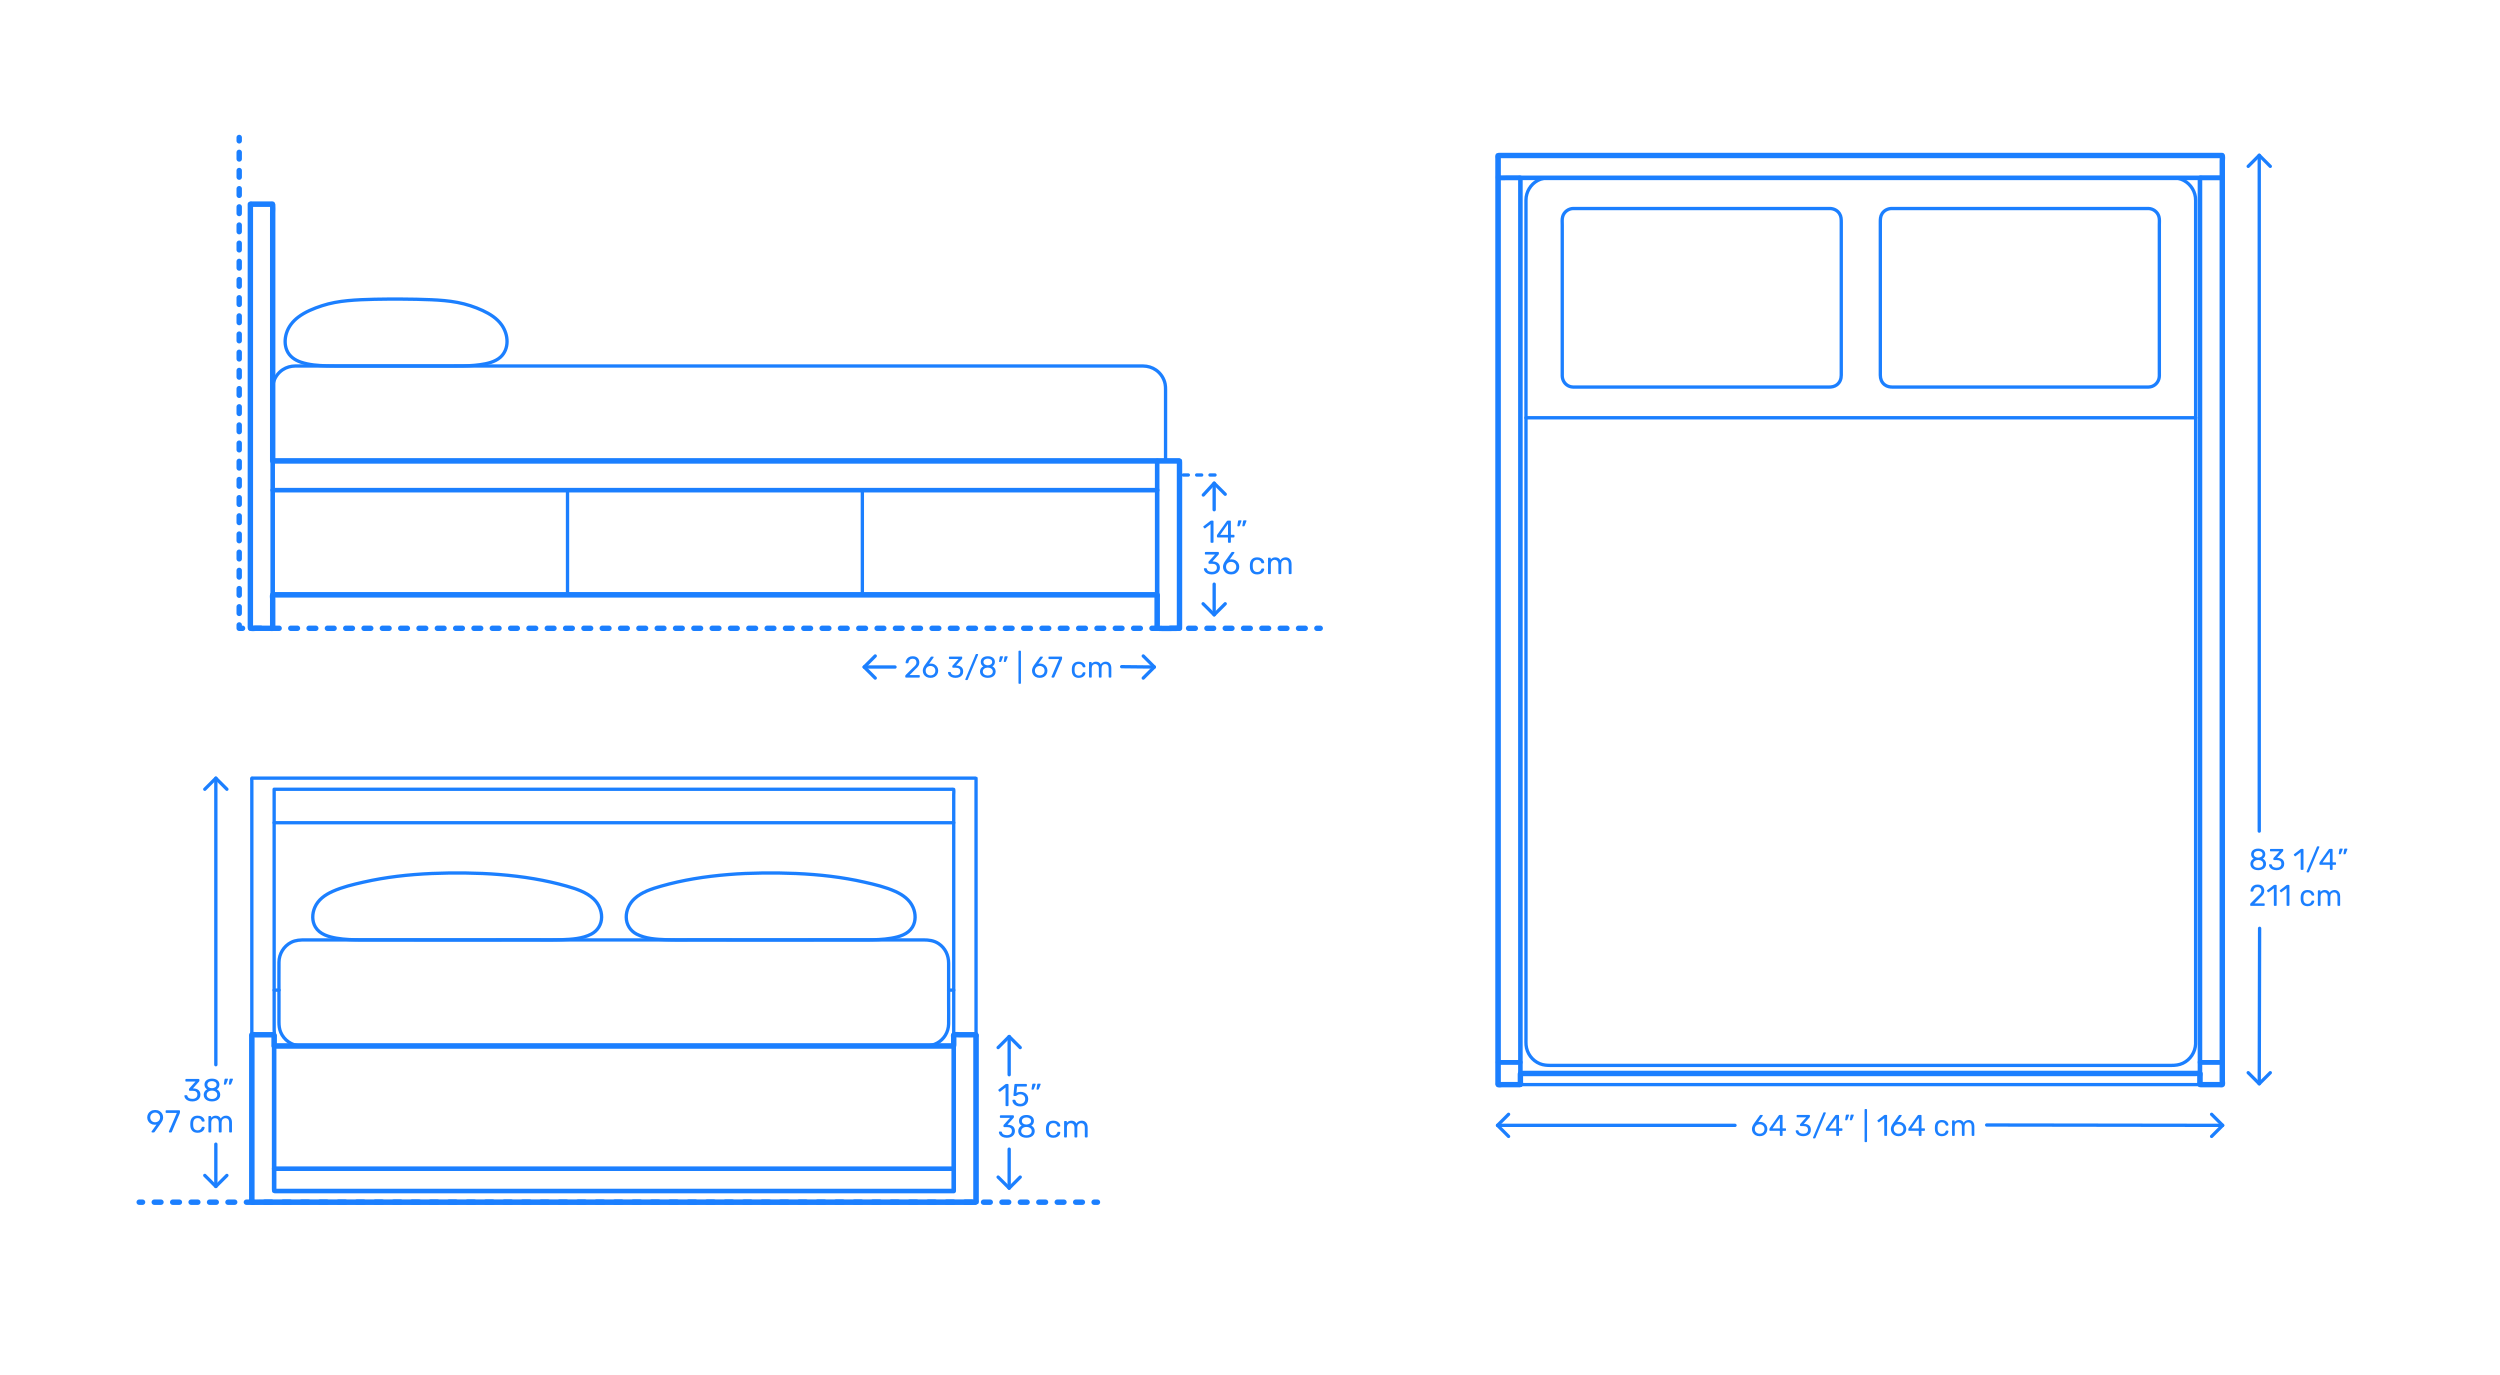 <?xml version="1.0" encoding="utf-8"?>
<!-- Generator: Adobe Illustrator 23.0.3, SVG Export Plug-In . SVG Version: 6.00 Build 0)  -->
<!DOCTYPE svg PUBLIC "-//W3C//DTD SVG 1.1//EN" "http://www.w3.org/Graphics/SVG/1.1/DTD/svg11.dtd">
<svg version="1.1" xmlns:x="http://ns.adobe.com/Extensibility/1.0/" xmlns:i="http://ns.adobe.com/AdobeIllustrator/10.0/" xmlns:graph="http://ns.adobe.com/Graphs/1.0/"
	 xmlns="http://www.w3.org/2000/svg" xmlns:xlink="http://www.w3.org/1999/xlink" x="0px" y="0px" viewBox="0 0 1500 825"
	 enable-background="new 0 0 1500 825" xml:space="preserve">
<g id="FILL-BACKGROUND">
	<rect fill="#FFFFFF" width="1500" height="825"/>
</g>
<g id="N-DIMENSIONS">
	<g>
		<g id="POLYLINE_1318_">
			
				<line fill="none" stroke="#1B7FFF" stroke-width="2" stroke-linecap="round" stroke-linejoin="round" stroke-miterlimit="10" x1="605.503" y1="712.886" x2="605.503" y2="689.5"/>
		</g>
		<g id="LINE_75_">
			
				<line fill="none" stroke="#1B7FFF" stroke-width="2" stroke-linecap="round" stroke-linejoin="round" stroke-miterlimit="10" x1="605.503" y1="644.83" x2="605.503" y2="621.916"/>
		</g>
		<g id="POLYLINE_1317_">
			
				<polyline fill="none" stroke="#1B7FFF" stroke-width="2" stroke-linecap="round" stroke-linejoin="round" stroke-miterlimit="10" points="
				598.875,628.545 605.503,621.916 612.13,628.545 			"/>
		</g>
		<g id="POLYLINE_1316_">
			
				<polyline fill="none" stroke="#1B7FFF" stroke-width="2" stroke-linecap="round" stroke-linejoin="round" stroke-miterlimit="10" points="
				612.13,706.259 605.503,712.886 598.875,706.259 			"/>
		</g>
		<g id="MTEXT_77_">
			<g>
				<g>
					<path fill="#1B7FFF" d="M603.443,663.551c-0.076-0.083-0.114-0.188-0.114-0.313v-10.717l-3.192,2.451
						c-0.088,0.076-0.184,0.114-0.285,0.114c-0.114,0-0.222-0.063-0.323-0.19l-0.456-0.589c-0.063-0.088-0.095-0.177-0.095-0.266
						c0-0.14,0.063-0.254,0.19-0.342l4.123-3.192c0.139-0.089,0.304-0.133,0.494-0.133h0.893c0.126,0,0.231,0.041,0.313,0.123
						c0.083,0.083,0.124,0.188,0.124,0.313v12.427c0,0.126-0.041,0.23-0.124,0.313c-0.083,0.082-0.187,0.123-0.313,0.123h-0.931
						C603.621,663.674,603.52,663.633,603.443,663.551z"/>
					<path fill="#1B7FFF" d="M609.637,663.351c-0.697-0.342-1.229-0.788-1.596-1.339c-0.367-0.552-0.563-1.144-0.589-1.777v-0.037
						c0-0.102,0.038-0.184,0.114-0.247c0.076-0.063,0.165-0.096,0.266-0.096h0.931c0.266,0,0.437,0.14,0.513,0.418
						c0.19,0.685,0.541,1.194,1.054,1.53c0.513,0.335,1.105,0.503,1.776,0.503c0.861,0,1.577-0.263,2.147-0.788
						c0.57-0.525,0.855-1.251,0.855-2.176c0-0.849-0.285-1.522-0.855-2.023c-0.57-0.5-1.286-0.751-2.147-0.751
						c-0.456,0-0.823,0.058-1.102,0.172c-0.278,0.113-0.563,0.278-0.855,0.493c-0.165,0.127-0.301,0.219-0.408,0.276
						c-0.108,0.057-0.225,0.085-0.352,0.085h-0.912c-0.114,0-0.215-0.041-0.304-0.123c-0.089-0.083-0.127-0.181-0.114-0.295
						l0.589-6.327c0.038-0.316,0.196-0.475,0.475-0.475h6.574c0.139,0,0.247,0.038,0.323,0.114c0.076,0.075,0.114,0.184,0.114,0.322
						v0.703c0,0.127-0.042,0.229-0.124,0.304c-0.083,0.076-0.187,0.114-0.313,0.114h-5.472l-0.342,3.819
						c0.608-0.431,1.425-0.646,2.451-0.646c0.849,0,1.622,0.168,2.318,0.504c0.696,0.336,1.25,0.826,1.662,1.473
						c0.412,0.646,0.618,1.412,0.618,2.299c0,0.938-0.206,1.745-0.618,2.423s-0.981,1.19-1.71,1.539
						c-0.729,0.348-1.561,0.522-2.499,0.522C611.157,663.864,610.333,663.692,609.637,663.351z"/>
					<path fill="#1B7FFF" d="M618.976,653.68c-0.057-0.076-0.073-0.171-0.047-0.285l0.418-2.66c0.05-0.367,0.228-0.551,0.532-0.551
						h1.216c0.088,0,0.162,0.032,0.218,0.096c0.057,0.063,0.085,0.139,0.085,0.228c0,0.127-0.019,0.228-0.057,0.304l-0.988,2.565
						c-0.063,0.14-0.133,0.244-0.209,0.313c-0.076,0.069-0.19,0.104-0.342,0.104h-0.589
						C619.112,653.794,619.033,653.756,618.976,653.68z M621.958,653.68c-0.057-0.076-0.073-0.171-0.047-0.285l0.418-2.66
						c0.051-0.367,0.228-0.551,0.532-0.551h1.216c0.088,0,0.162,0.032,0.219,0.096c0.057,0.063,0.085,0.139,0.085,0.228
						c0,0.127-0.019,0.228-0.057,0.304l-0.988,2.565c-0.063,0.14-0.133,0.244-0.209,0.313c-0.076,0.069-0.19,0.104-0.342,0.104
						h-0.589C622.095,653.794,622.016,653.756,621.958,653.68z"/>
					<path fill="#1B7FFF" d="M601.562,682.179c-0.722-0.322-1.27-0.743-1.644-1.263c-0.374-0.52-0.573-1.058-0.599-1.615
						c0-0.114,0.038-0.206,0.114-0.275c0.076-0.069,0.171-0.104,0.285-0.104h0.855c0.14,0,0.253,0.028,0.342,0.085
						c0.088,0.058,0.158,0.168,0.209,0.333c0.165,0.646,0.522,1.102,1.073,1.368c0.551,0.266,1.2,0.398,1.948,0.398
						c0.912,0,1.637-0.219,2.175-0.655c0.539-0.438,0.808-1.061,0.808-1.871c0-1.546-0.944-2.318-2.831-2.318h-1.786
						c-0.126,0-0.231-0.041-0.313-0.124c-0.083-0.082-0.124-0.187-0.124-0.313v-0.493c0-0.19,0.07-0.354,0.209-0.494l3.705-4.104
						h-5.624c-0.126,0-0.231-0.038-0.313-0.114c-0.083-0.075-0.124-0.177-0.124-0.304v-0.684c0-0.14,0.041-0.25,0.124-0.333
						c0.083-0.082,0.187-0.123,0.313-0.123h7.524c0.139,0,0.25,0.041,0.332,0.123c0.083,0.083,0.124,0.193,0.124,0.333v0.627
						c0,0.14-0.063,0.285-0.19,0.437l-3.705,4.161h0.304c1.292,0.038,2.315,0.374,3.068,1.007c0.753,0.634,1.131,1.559,1.131,2.774
						c0,0.836-0.206,1.555-0.618,2.156s-0.985,1.064-1.72,1.387c-0.734,0.323-1.564,0.485-2.489,0.485
						C603.14,682.664,602.284,682.502,601.562,682.179z"/>
					<path fill="#1B7FFF" d="M613.314,682.179c-0.754-0.322-1.34-0.788-1.758-1.396c-0.418-0.607-0.627-1.316-0.627-2.128
						c0-0.747,0.187-1.402,0.561-1.966s0.877-0.998,1.51-1.302c-0.506-0.291-0.899-0.675-1.178-1.149
						c-0.279-0.476-0.418-1.036-0.418-1.682c0-1.102,0.412-1.973,1.235-2.612s1.906-0.96,3.249-0.96c1.342,0,2.422,0.317,3.24,0.95
						c0.817,0.634,1.225,1.508,1.225,2.622c0,0.634-0.139,1.188-0.418,1.662c-0.279,0.476-0.665,0.865-1.159,1.169
						c0.633,0.304,1.137,0.738,1.51,1.302s0.561,1.226,0.561,1.985c0,0.811-0.209,1.517-0.627,2.118s-1.004,1.064-1.757,1.387
						c-0.754,0.323-1.612,0.485-2.575,0.485C614.925,682.664,614.067,682.502,613.314,682.179z M618.14,680.498
						c0.602-0.456,0.902-1.064,0.902-1.824s-0.301-1.368-0.902-1.824s-1.352-0.684-2.251-0.684c-0.912,0-1.669,0.228-2.271,0.684
						s-0.902,1.064-0.902,1.824s0.301,1.368,0.902,1.824s1.358,0.684,2.271,0.684C616.788,681.182,617.538,680.954,618.14,680.498z
						 M617.845,674.113c0.532-0.38,0.798-0.886,0.798-1.52c0-0.646-0.263-1.162-0.789-1.549c-0.525-0.386-1.181-0.579-1.966-0.579
						c-0.798,0-1.457,0.193-1.976,0.579c-0.52,0.387-0.779,0.902-0.779,1.549c0,0.646,0.259,1.162,0.779,1.549
						c0.52,0.386,1.178,0.579,1.976,0.579C616.661,674.696,617.313,674.493,617.845,674.113z"/>
					<path fill="#1B7FFF" d="M628.789,681.514c-0.76-0.766-1.159-1.839-1.197-3.22l-0.019-0.761l0.019-0.76
						c0.038-1.38,0.437-2.454,1.197-3.221c0.76-0.766,1.817-1.149,3.173-1.149c0.912,0,1.682,0.162,2.309,0.484
						c0.627,0.323,1.095,0.726,1.406,1.207s0.478,0.963,0.504,1.444c0.012,0.113-0.029,0.215-0.124,0.304
						c-0.095,0.089-0.2,0.133-0.313,0.133h-0.836c-0.126,0-0.222-0.028-0.285-0.086c-0.063-0.057-0.127-0.161-0.19-0.313
						c-0.228-0.62-0.542-1.061-0.94-1.32c-0.399-0.259-0.903-0.39-1.511-0.39c-0.798,0-1.432,0.247-1.9,0.741
						c-0.469,0.494-0.722,1.248-0.76,2.261l-0.019,0.665l0.019,0.665c0.038,1.014,0.292,1.768,0.76,2.262
						c0.468,0.494,1.102,0.74,1.9,0.74c0.621,0,1.127-0.129,1.52-0.389s0.703-0.7,0.931-1.321c0.063-0.151,0.126-0.256,0.19-0.313
						c0.063-0.057,0.158-0.085,0.285-0.085h0.836c0.114,0,0.218,0.044,0.313,0.133c0.095,0.089,0.136,0.19,0.124,0.304
						c-0.026,0.469-0.193,0.944-0.504,1.426s-0.779,0.887-1.406,1.216s-1.396,0.494-2.309,0.494
						C630.606,682.664,629.549,682.28,628.789,681.514z"/>
					<path fill="#1B7FFF" d="M638.583,682.351c-0.083-0.083-0.124-0.188-0.124-0.313v-9.007c0-0.126,0.041-0.23,0.124-0.313
						c0.083-0.082,0.187-0.123,0.313-0.123h0.798c0.126,0,0.228,0.041,0.304,0.123c0.076,0.083,0.114,0.188,0.114,0.313v0.646
						c0.684-0.849,1.608-1.273,2.774-1.273c1.393,0,2.381,0.583,2.964,1.748c0.304-0.531,0.738-0.956,1.302-1.272
						c0.563-0.316,1.193-0.476,1.89-0.476c1.039,0,1.887,0.355,2.546,1.064c0.658,0.709,0.988,1.735,0.988,3.078v5.491
						c0,0.126-0.041,0.23-0.124,0.313c-0.083,0.082-0.187,0.123-0.313,0.123h-0.817c-0.127,0-0.231-0.041-0.313-0.123
						c-0.083-0.083-0.124-0.188-0.124-0.313v-5.32c0-1.014-0.209-1.738-0.627-2.176c-0.418-0.437-0.969-0.655-1.653-0.655
						c-0.608,0-1.13,0.225-1.567,0.675c-0.437,0.449-0.655,1.168-0.655,2.156v5.32c0,0.126-0.042,0.23-0.124,0.313
						c-0.083,0.082-0.187,0.123-0.313,0.123h-0.836c-0.127,0-0.231-0.041-0.313-0.123c-0.083-0.083-0.124-0.188-0.124-0.313v-5.32
						c0-1.001-0.219-1.723-0.656-2.166s-0.979-0.665-1.625-0.665c-0.608,0-1.13,0.222-1.567,0.665s-0.656,1.159-0.656,2.146v5.34
						c0,0.126-0.041,0.23-0.123,0.313c-0.083,0.082-0.187,0.123-0.313,0.123h-0.836C638.77,682.474,638.666,682.433,638.583,682.351
						z"/>
				</g>
			</g>
		</g>
	</g>
	<g>
		<g id="POLYLINE_1315_">
			
				<line fill="none" stroke="#1B7FFF" stroke-width="2" stroke-linecap="round" stroke-linejoin="round" stroke-miterlimit="10" x1="728.503" y1="368.886" x2="728.503" y2="350.5"/>
		</g>
		<g id="LINE_74_">
			
				<line fill="none" stroke="#1B7FFF" stroke-width="2" stroke-linecap="round" stroke-linejoin="round" stroke-miterlimit="10" x1="728.503" y1="305.83" x2="728.503" y2="289.916"/>
		</g>
		<g id="POLYLINE_1314_">
			
				<polyline fill="none" stroke="#1B7FFF" stroke-width="2" stroke-linecap="round" stroke-linejoin="round" stroke-miterlimit="10" points="
				722,297 728.503,289.916 735.13,296.545 			"/>
		</g>
		<g id="POLYLINE_1313_">
			
				<polyline fill="none" stroke="#1B7FFF" stroke-width="2" stroke-linecap="round" stroke-linejoin="round" stroke-miterlimit="10" points="
				735.13,362.259 728.503,368.886 721.875,362.259 			"/>
		</g>
		<g id="MTEXT_76_">
			<g>
				<g>
					<path fill="#1B7FFF" d="M726.443,325.551c-0.076-0.083-0.114-0.188-0.114-0.313v-10.717l-3.192,2.451
						c-0.088,0.076-0.184,0.114-0.285,0.114c-0.114,0-0.222-0.063-0.323-0.19l-0.456-0.589c-0.063-0.088-0.095-0.177-0.095-0.266
						c0-0.14,0.063-0.254,0.19-0.342l4.123-3.192c0.139-0.089,0.304-0.133,0.494-0.133h0.893c0.126,0,0.231,0.041,0.313,0.123
						c0.083,0.083,0.124,0.188,0.124,0.313v12.427c0,0.126-0.041,0.23-0.124,0.313c-0.083,0.082-0.187,0.123-0.313,0.123h-0.931
						C726.621,325.674,726.52,325.633,726.443,325.551z"/>
					<path fill="#1B7FFF" d="M736.903,325.551c-0.083-0.083-0.124-0.188-0.124-0.313v-2.774h-6.175
						c-0.126,0-0.231-0.041-0.313-0.124c-0.083-0.082-0.124-0.187-0.124-0.313v-0.702c0-0.178,0.07-0.367,0.209-0.57l5.719-8.056
						c0.063-0.102,0.158-0.181,0.285-0.238c0.127-0.057,0.266-0.085,0.418-0.085h1.292c0.139,0,0.247,0.038,0.323,0.114
						c0.076,0.075,0.114,0.184,0.114,0.322v8.057h1.729c0.126,0,0.231,0.041,0.313,0.123c0.082,0.083,0.124,0.188,0.124,0.313v0.722
						c0,0.127-0.042,0.231-0.124,0.313c-0.083,0.083-0.187,0.124-0.313,0.124h-1.729v2.774c0,0.126-0.042,0.23-0.124,0.313
						c-0.083,0.082-0.187,0.123-0.313,0.123h-0.874C737.089,325.674,736.985,325.633,736.903,325.551z M732.143,320.905h4.655
						v-6.612L732.143,320.905z"/>
					<path fill="#1B7FFF" d="M742.47,315.68c-0.057-0.076-0.073-0.171-0.047-0.285l0.418-2.66c0.05-0.367,0.228-0.551,0.532-0.551
						h1.216c0.088,0,0.162,0.032,0.218,0.096c0.057,0.063,0.085,0.139,0.085,0.228c0,0.127-0.019,0.228-0.057,0.304l-0.988,2.565
						c-0.063,0.14-0.133,0.244-0.209,0.313c-0.076,0.069-0.19,0.104-0.342,0.104h-0.589
						C742.606,315.794,742.527,315.756,742.47,315.68z M745.453,315.68c-0.057-0.076-0.073-0.171-0.047-0.285l0.418-2.66
						c0.051-0.367,0.228-0.551,0.532-0.551h1.216c0.088,0,0.162,0.032,0.219,0.096c0.057,0.063,0.085,0.139,0.085,0.228
						c0,0.127-0.019,0.228-0.057,0.304l-0.988,2.565c-0.063,0.14-0.133,0.244-0.209,0.313c-0.076,0.069-0.19,0.104-0.342,0.104
						h-0.589C745.589,315.794,745.51,315.756,745.453,315.68z"/>
					<path fill="#1B7FFF" d="M724.562,344.179c-0.722-0.322-1.27-0.743-1.644-1.263c-0.374-0.52-0.573-1.058-0.599-1.615
						c0-0.114,0.038-0.206,0.114-0.275c0.076-0.069,0.171-0.104,0.285-0.104h0.855c0.14,0,0.253,0.028,0.342,0.085
						c0.088,0.058,0.158,0.168,0.209,0.333c0.165,0.646,0.522,1.102,1.073,1.368c0.551,0.266,1.2,0.398,1.948,0.398
						c0.912,0,1.637-0.219,2.175-0.655c0.539-0.438,0.808-1.061,0.808-1.871c0-1.546-0.944-2.318-2.831-2.318h-1.786
						c-0.126,0-0.231-0.041-0.313-0.124c-0.083-0.082-0.124-0.187-0.124-0.313v-0.493c0-0.19,0.07-0.354,0.209-0.494l3.705-4.104
						h-5.624c-0.126,0-0.231-0.038-0.313-0.114c-0.083-0.075-0.124-0.177-0.124-0.304v-0.684c0-0.14,0.041-0.25,0.124-0.333
						c0.083-0.082,0.187-0.123,0.313-0.123h7.524c0.139,0,0.25,0.041,0.332,0.123c0.083,0.083,0.124,0.193,0.124,0.333v0.627
						c0,0.14-0.063,0.285-0.19,0.437l-3.705,4.161h0.304c1.292,0.038,2.315,0.374,3.068,1.007c0.753,0.634,1.131,1.559,1.131,2.774
						c0,0.836-0.206,1.555-0.618,2.156s-0.985,1.064-1.72,1.387c-0.734,0.323-1.564,0.485-2.489,0.485
						C726.14,344.664,725.284,344.502,724.562,344.179z"/>
					<path fill="#1B7FFF" d="M736.067,344.046c-0.741-0.411-1.305-0.966-1.691-1.662c-0.387-0.696-0.58-1.457-0.58-2.28
						c0-1.089,0.437-2.254,1.311-3.496l3.629-5.054c0.012-0.013,0.047-0.057,0.104-0.133s0.13-0.137,0.218-0.181
						s0.19-0.066,0.304-0.066h0.931c0.114,0,0.206,0.041,0.275,0.123c0.069,0.083,0.104,0.181,0.104,0.295
						c0,0.063-0.032,0.146-0.095,0.247l-2.774,3.876c0.329-0.076,0.696-0.114,1.102-0.114c0.924,0,1.738,0.206,2.441,0.617
						c0.703,0.412,1.248,0.957,1.634,1.635c0.386,0.678,0.579,1.422,0.579,2.232s-0.193,1.567-0.579,2.271
						c-0.387,0.703-0.947,1.263-1.682,1.682c-0.735,0.418-1.603,0.627-2.603,0.627C737.685,344.664,736.808,344.458,736.067,344.046
						z M740.218,342.745c0.468-0.229,0.842-0.567,1.121-1.017c0.278-0.45,0.418-0.991,0.418-1.625c0-0.62-0.143-1.155-0.428-1.605
						c-0.285-0.449-0.662-0.791-1.13-1.026c-0.469-0.233-0.976-0.351-1.52-0.351c-0.545,0-1.051,0.117-1.52,0.351
						c-0.469,0.235-0.842,0.577-1.121,1.026c-0.279,0.45-0.418,0.985-0.418,1.605c0,0.634,0.139,1.175,0.418,1.625
						c0.279,0.449,0.652,0.788,1.121,1.017c0.469,0.228,0.975,0.342,1.52,0.342C739.236,343.087,739.75,342.973,740.218,342.745z"/>
					<path fill="#1B7FFF" d="M751.143,343.514c-0.76-0.766-1.159-1.839-1.197-3.22l-0.019-0.761l0.019-0.76
						c0.038-1.38,0.437-2.454,1.197-3.221c0.76-0.766,1.817-1.149,3.173-1.149c0.912,0,1.682,0.162,2.309,0.484
						c0.627,0.323,1.095,0.726,1.406,1.207s0.478,0.963,0.504,1.444c0.012,0.113-0.029,0.215-0.124,0.304
						c-0.095,0.089-0.2,0.133-0.313,0.133h-0.836c-0.126,0-0.222-0.028-0.285-0.086c-0.063-0.057-0.127-0.161-0.19-0.313
						c-0.228-0.62-0.542-1.061-0.94-1.32c-0.399-0.259-0.903-0.39-1.511-0.39c-0.798,0-1.432,0.247-1.9,0.741
						c-0.469,0.494-0.722,1.248-0.76,2.261l-0.019,0.665l0.019,0.665c0.038,1.014,0.292,1.768,0.76,2.262
						c0.468,0.494,1.102,0.74,1.9,0.74c0.621,0,1.127-0.129,1.52-0.389s0.703-0.7,0.931-1.321c0.063-0.151,0.126-0.256,0.19-0.313
						c0.063-0.057,0.158-0.085,0.285-0.085h0.836c0.114,0,0.218,0.044,0.313,0.133c0.095,0.089,0.136,0.19,0.124,0.304
						c-0.026,0.469-0.193,0.944-0.504,1.426s-0.779,0.887-1.406,1.216s-1.396,0.494-2.309,0.494
						C752.96,344.664,751.903,344.28,751.143,343.514z"/>
					<path fill="#1B7FFF" d="M760.937,344.351c-0.083-0.083-0.124-0.188-0.124-0.313v-9.007c0-0.126,0.041-0.23,0.124-0.313
						c0.083-0.082,0.187-0.123,0.313-0.123h0.798c0.126,0,0.228,0.041,0.304,0.123c0.076,0.083,0.114,0.188,0.114,0.313v0.646
						c0.684-0.849,1.608-1.273,2.774-1.273c1.393,0,2.381,0.583,2.964,1.748c0.304-0.531,0.738-0.956,1.302-1.272
						c0.563-0.316,1.193-0.476,1.89-0.476c1.039,0,1.887,0.355,2.546,1.064c0.658,0.709,0.988,1.735,0.988,3.078v5.491
						c0,0.126-0.041,0.23-0.124,0.313c-0.083,0.082-0.187,0.123-0.313,0.123h-0.817c-0.127,0-0.231-0.041-0.313-0.123
						c-0.083-0.083-0.124-0.188-0.124-0.313v-5.32c0-1.014-0.209-1.738-0.627-2.176c-0.418-0.437-0.969-0.655-1.653-0.655
						c-0.608,0-1.13,0.225-1.567,0.675c-0.437,0.449-0.655,1.168-0.655,2.156v5.32c0,0.126-0.042,0.23-0.124,0.313
						c-0.083,0.082-0.187,0.123-0.313,0.123h-0.836c-0.127,0-0.231-0.041-0.313-0.123c-0.083-0.083-0.124-0.188-0.124-0.313v-5.32
						c0-1.001-0.219-1.723-0.656-2.166s-0.979-0.665-1.625-0.665c-0.608,0-1.13,0.222-1.567,0.665s-0.656,1.159-0.656,2.146v5.34
						c0,0.126-0.041,0.23-0.123,0.313c-0.083,0.082-0.187,0.123-0.313,0.123h-0.836C761.124,344.474,761.02,344.433,760.937,344.351
						z"/>
				</g>
			</g>
		</g>
	</g>
	<g>
		<g id="POLYLINE_1312_">
			
				<line fill="none" stroke="#1B7FFF" stroke-width="2" stroke-linecap="round" stroke-linejoin="round" stroke-miterlimit="10" x1="129.503" y1="711.886" x2="129.503" y2="686.5"/>
		</g>
		<g id="LINE_73_">
			
				<line fill="none" stroke="#1B7FFF" stroke-width="2" stroke-linecap="round" stroke-linejoin="round" stroke-miterlimit="10" x1="129.503" y1="638.83" x2="129.503" y2="466.916"/>
		</g>
		<g id="POLYLINE_1311_">
			
				<polyline fill="none" stroke="#1B7FFF" stroke-width="2" stroke-linecap="round" stroke-linejoin="round" stroke-miterlimit="10" points="
				122.874,473.545 129.503,466.916 136.13,473.545 			"/>
		</g>
		<g id="POLYLINE_1310_">
			
				<polyline fill="none" stroke="#1B7FFF" stroke-width="2" stroke-linecap="round" stroke-linejoin="round" stroke-miterlimit="10" points="
				136.13,705.259 129.503,711.886 122.874,705.259 			"/>
		</g>
		<g id="MTEXT_75_">
			<g>
				<g>
					<path fill="#1B7FFF" d="M112.859,660.379c-0.722-0.322-1.27-0.743-1.644-1.263c-0.374-0.52-0.573-1.058-0.599-1.615
						c0-0.114,0.038-0.206,0.114-0.275c0.076-0.069,0.171-0.104,0.285-0.104h0.855c0.14,0,0.253,0.028,0.342,0.085
						c0.088,0.058,0.158,0.168,0.209,0.333c0.165,0.646,0.522,1.102,1.073,1.368c0.551,0.266,1.2,0.398,1.948,0.398
						c0.912,0,1.637-0.219,2.175-0.655c0.539-0.438,0.808-1.061,0.808-1.871c0-1.546-0.944-2.318-2.831-2.318h-1.786
						c-0.126,0-0.231-0.041-0.313-0.124c-0.083-0.082-0.124-0.187-0.124-0.313v-0.493c0-0.19,0.07-0.354,0.209-0.494l3.705-4.104
						h-5.624c-0.126,0-0.231-0.038-0.313-0.114c-0.083-0.075-0.124-0.177-0.124-0.304v-0.684c0-0.14,0.041-0.25,0.124-0.333
						c0.083-0.082,0.187-0.123,0.313-0.123h7.524c0.139,0,0.25,0.041,0.332,0.123c0.083,0.083,0.124,0.193,0.124,0.333v0.627
						c0,0.14-0.063,0.285-0.19,0.437l-3.705,4.161h0.304c1.292,0.038,2.315,0.374,3.068,1.007c0.753,0.634,1.131,1.559,1.131,2.774
						c0,0.836-0.206,1.555-0.618,2.156s-0.985,1.064-1.72,1.387c-0.734,0.323-1.564,0.485-2.489,0.485
						C114.436,660.864,113.581,660.702,112.859,660.379z"/>
					<path fill="#1B7FFF" d="M124.61,660.379c-0.754-0.322-1.34-0.788-1.758-1.396c-0.418-0.607-0.627-1.316-0.627-2.128
						c0-0.747,0.187-1.402,0.561-1.966s0.877-0.998,1.51-1.302c-0.506-0.291-0.899-0.675-1.178-1.149
						c-0.279-0.476-0.418-1.036-0.418-1.682c0-1.102,0.412-1.973,1.235-2.612s1.906-0.96,3.249-0.96c1.342,0,2.422,0.317,3.24,0.95
						c0.817,0.634,1.225,1.508,1.225,2.622c0,0.634-0.139,1.188-0.418,1.662c-0.279,0.476-0.665,0.865-1.159,1.169
						c0.633,0.304,1.137,0.738,1.51,1.302s0.561,1.226,0.561,1.985c0,0.811-0.209,1.517-0.627,2.118s-1.004,1.064-1.757,1.387
						c-0.754,0.323-1.612,0.485-2.575,0.485C126.222,660.864,125.364,660.702,124.61,660.379z M129.436,658.698
						c0.602-0.456,0.902-1.064,0.902-1.824s-0.301-1.368-0.902-1.824s-1.352-0.684-2.251-0.684c-0.912,0-1.669,0.228-2.271,0.684
						s-0.902,1.064-0.902,1.824s0.301,1.368,0.902,1.824s1.358,0.684,2.271,0.684C128.084,659.382,128.834,659.154,129.436,658.698z
						 M129.142,652.313c0.532-0.38,0.798-0.886,0.798-1.52c0-0.646-0.263-1.162-0.789-1.549c-0.525-0.386-1.181-0.579-1.966-0.579
						c-0.798,0-1.457,0.193-1.976,0.579c-0.52,0.387-0.779,0.902-0.779,1.549c0,0.646,0.259,1.162,0.779,1.549
						c0.52,0.386,1.178,0.579,1.976,0.579C127.957,652.896,128.61,652.693,129.142,652.313z"/>
					<path fill="#1B7FFF" d="M134.357,650.68c-0.057-0.076-0.073-0.171-0.047-0.285l0.418-2.66c0.05-0.367,0.228-0.551,0.532-0.551
						h1.216c0.088,0,0.162,0.032,0.218,0.096c0.057,0.063,0.085,0.139,0.085,0.228c0,0.127-0.019,0.228-0.057,0.304l-0.988,2.565
						c-0.063,0.14-0.133,0.244-0.209,0.313c-0.076,0.069-0.19,0.104-0.342,0.104h-0.589
						C134.493,650.794,134.414,650.756,134.357,650.68z M137.34,650.68c-0.057-0.076-0.073-0.171-0.047-0.285l0.418-2.66
						c0.051-0.367,0.228-0.551,0.532-0.551h1.216c0.088,0,0.162,0.032,0.219,0.096c0.057,0.063,0.085,0.139,0.085,0.228
						c0,0.127-0.019,0.228-0.057,0.304l-0.988,2.565c-0.063,0.14-0.133,0.244-0.209,0.313c-0.076,0.069-0.19,0.104-0.342,0.104
						h-0.589C137.476,650.794,137.397,650.756,137.34,650.68z"/>
					<path fill="#1B7FFF" d="M91,679.351c-0.07-0.083-0.104-0.181-0.104-0.295c0-0.089,0.025-0.171,0.076-0.247l2.926-4.066
						c-0.304,0.076-0.659,0.114-1.064,0.114c-0.912-0.013-1.71-0.225-2.394-0.637c-0.684-0.411-1.207-0.949-1.567-1.614
						c-0.361-0.665-0.542-1.378-0.542-2.138s0.18-1.482,0.542-2.166c0.361-0.685,0.899-1.241,1.615-1.672
						c0.715-0.431,1.58-0.646,2.594-0.646c1.013,0,1.881,0.209,2.603,0.627c0.722,0.418,1.266,0.967,1.634,1.644
						c0.367,0.678,0.551,1.403,0.551,2.176c0,0.696-0.124,1.311-0.37,1.843c-0.247,0.532-0.573,1.083-0.979,1.653l-3.686,5.168
						c-0.089,0.114-0.174,0.206-0.257,0.275s-0.199,0.104-0.351,0.104h-0.95C91.161,679.474,91.069,679.433,91,679.351z
						 M94.582,672.995c0.456-0.241,0.817-0.58,1.083-1.017c0.266-0.438,0.399-0.94,0.399-1.511c0-0.583-0.133-1.096-0.399-1.539
						c-0.266-0.443-0.627-0.785-1.083-1.026c-0.456-0.24-0.957-0.36-1.501-0.36c-0.532,0-1.023,0.12-1.473,0.36
						c-0.45,0.241-0.808,0.583-1.074,1.026c-0.266,0.443-0.399,0.956-0.399,1.539c0,0.57,0.133,1.073,0.399,1.511
						c0.266,0.437,0.621,0.775,1.064,1.017c0.443,0.24,0.938,0.36,1.482,0.36C93.625,673.355,94.125,673.235,94.582,672.995z"/>
					<path fill="#1B7FFF" d="M101.393,679.351c-0.07-0.083-0.104-0.181-0.104-0.295l0.038-0.171l4.75-11.115h-6.27
						c-0.126,0-0.231-0.041-0.313-0.123c-0.083-0.083-0.124-0.188-0.124-0.313v-0.703c0-0.14,0.038-0.25,0.114-0.333
						c0.076-0.082,0.184-0.123,0.323-0.123h7.752c0.139,0,0.247,0.041,0.323,0.123c0.076,0.083,0.114,0.193,0.114,0.333v0.646
						c0,0.229-0.05,0.476-0.152,0.741l-4.693,10.982c-0.063,0.139-0.133,0.253-0.209,0.342s-0.184,0.133-0.323,0.133h-0.95
						C101.554,679.474,101.462,679.433,101.393,679.351z"/>
					<path fill="#1B7FFF" d="M115.386,678.514c-0.76-0.766-1.159-1.839-1.197-3.22l-0.019-0.761l0.019-0.76
						c0.038-1.38,0.437-2.454,1.197-3.221c0.76-0.766,1.817-1.149,3.173-1.149c0.912,0,1.682,0.162,2.309,0.484
						c0.627,0.323,1.095,0.726,1.406,1.207s0.478,0.963,0.504,1.444c0.012,0.113-0.029,0.215-0.124,0.304
						c-0.095,0.089-0.2,0.133-0.313,0.133h-0.836c-0.126,0-0.222-0.028-0.285-0.086c-0.063-0.057-0.127-0.161-0.19-0.313
						c-0.228-0.62-0.542-1.061-0.94-1.32c-0.399-0.259-0.903-0.39-1.511-0.39c-0.798,0-1.432,0.247-1.9,0.741
						c-0.469,0.494-0.722,1.248-0.76,2.261l-0.019,0.665l0.019,0.665c0.038,1.014,0.292,1.768,0.76,2.262
						c0.468,0.494,1.102,0.74,1.9,0.74c0.621,0,1.127-0.129,1.52-0.389s0.703-0.7,0.931-1.321c0.063-0.151,0.126-0.256,0.19-0.313
						c0.063-0.057,0.158-0.085,0.285-0.085h0.836c0.114,0,0.218,0.044,0.313,0.133c0.095,0.089,0.136,0.19,0.124,0.304
						c-0.026,0.469-0.193,0.944-0.504,1.426s-0.779,0.887-1.406,1.216s-1.396,0.494-2.309,0.494
						C117.203,679.664,116.146,679.28,115.386,678.514z"/>
					<path fill="#1B7FFF" d="M125.18,679.351c-0.083-0.083-0.124-0.188-0.124-0.313v-9.007c0-0.126,0.041-0.23,0.124-0.313
						c0.083-0.082,0.187-0.123,0.313-0.123h0.798c0.126,0,0.228,0.041,0.304,0.123c0.076,0.083,0.114,0.188,0.114,0.313v0.646
						c0.684-0.849,1.608-1.273,2.774-1.273c1.393,0,2.381,0.583,2.964,1.748c0.304-0.531,0.738-0.956,1.302-1.272
						c0.563-0.316,1.193-0.476,1.89-0.476c1.039,0,1.887,0.355,2.546,1.064c0.658,0.709,0.988,1.735,0.988,3.078v5.491
						c0,0.126-0.041,0.23-0.124,0.313c-0.083,0.082-0.187,0.123-0.313,0.123h-0.817c-0.127,0-0.231-0.041-0.313-0.123
						c-0.083-0.083-0.124-0.188-0.124-0.313v-5.32c0-1.014-0.209-1.738-0.627-2.176c-0.418-0.437-0.969-0.655-1.653-0.655
						c-0.608,0-1.13,0.225-1.567,0.675c-0.437,0.449-0.655,1.168-0.655,2.156v5.32c0,0.126-0.042,0.23-0.124,0.313
						c-0.083,0.082-0.187,0.123-0.313,0.123h-0.836c-0.127,0-0.231-0.041-0.313-0.123c-0.083-0.083-0.124-0.188-0.124-0.313v-5.32
						c0-1.001-0.219-1.723-0.656-2.166s-0.979-0.665-1.625-0.665c-0.608,0-1.13,0.222-1.567,0.665s-0.656,1.159-0.656,2.146v5.34
						c0,0.126-0.041,0.23-0.123,0.313c-0.083,0.082-0.187,0.123-0.313,0.123h-0.836C125.367,679.474,125.262,679.433,125.18,679.351
						z"/>
				</g>
			</g>
		</g>
	</g>
	<g>
		<g id="POLYLINE_1309_">
			
				<line fill="none" stroke="#1B7FFF" stroke-width="2" stroke-linecap="round" stroke-linejoin="round" stroke-miterlimit="10" x1="1355.549" y1="650.252" x2="1355.762" y2="557"/>
		</g>
		<g id="LINE_72_">
			
				<line fill="none" stroke="#1B7FFF" stroke-width="2" stroke-linecap="round" stroke-linejoin="round" stroke-miterlimit="10" x1="1355.549" y1="498.664" x2="1355.549" y2="93.174"/>
		</g>
		<g id="POLYLINE_1308_">
			
				<polyline fill="none" stroke="#1B7FFF" stroke-width="2" stroke-linecap="round" stroke-linejoin="round" stroke-miterlimit="10" points="
				1348.921,99.803 1355.549,93.174 1362.177,99.803 			"/>
		</g>
		<g id="POLYLINE_1307_">
			
				<polyline fill="none" stroke="#1B7FFF" stroke-width="2" stroke-linecap="round" stroke-linejoin="round" stroke-miterlimit="10" points="
				1362.177,643.625 1355.549,650.252 1348.921,643.625 			"/>
		</g>
		<g id="MTEXT_74_">
			<g>
				<g>
					<path fill="#1B7FFF" d="M1352.488,521.659c-0.714-0.306-1.269-0.747-1.665-1.322c-0.396-0.576-0.594-1.248-0.594-2.017
						c0-0.708,0.177-1.329,0.531-1.863c0.354-0.533,0.831-0.944,1.431-1.232c-0.48-0.276-0.853-0.639-1.116-1.089
						c-0.264-0.45-0.396-0.981-0.396-1.594c0-1.044,0.39-1.868,1.17-2.475c0.78-0.605,1.806-0.909,3.078-0.909
						s2.295,0.301,3.069,0.9s1.161,1.428,1.161,2.483c0,0.601-0.132,1.125-0.396,1.575c-0.264,0.45-0.63,0.819-1.098,1.107
						c0.6,0.288,1.077,0.699,1.431,1.232c0.354,0.534,0.531,1.161,0.531,1.882c0,0.768-0.198,1.437-0.594,2.007
						s-0.951,1.008-1.665,1.313c-0.714,0.307-1.527,0.459-2.439,0.459C1354.015,522.118,1353.202,521.966,1352.488,521.659z
						 M1357.06,520.066c0.57-0.432,0.855-1.008,0.855-1.728c0-0.721-0.285-1.297-0.855-1.729s-1.281-0.647-2.133-0.647
						c-0.864,0-1.581,0.216-2.151,0.647c-0.57,0.432-0.855,1.008-0.855,1.729c0,0.72,0.285,1.296,0.855,1.728
						c0.57,0.432,1.287,0.648,2.151,0.648C1355.779,520.715,1356.49,520.498,1357.06,520.066z M1356.781,514.019
						c0.504-0.36,0.756-0.84,0.756-1.44c0-0.611-0.249-1.101-0.747-1.467s-1.119-0.549-1.863-0.549c-0.756,0-1.38,0.183-1.872,0.549
						c-0.492,0.366-0.738,0.855-0.738,1.467c0,0.612,0.246,1.102,0.738,1.468c0.492,0.366,1.116,0.549,1.872,0.549
						C1355.659,514.57,1356.277,514.379,1356.781,514.019z"/>
					<path fill="#1B7FFF" d="M1363.53,521.659c-0.684-0.306-1.203-0.704-1.557-1.196s-0.543-1.002-0.567-1.53
						c0-0.108,0.036-0.195,0.108-0.261c0.072-0.066,0.162-0.1,0.27-0.1h0.81c0.132,0,0.24,0.027,0.324,0.081
						c0.083,0.054,0.15,0.159,0.198,0.315c0.156,0.611,0.495,1.044,1.017,1.296s1.137,0.378,1.845,0.378
						c0.864,0,1.551-0.207,2.061-0.621c0.51-0.414,0.765-1.005,0.765-1.773c0-1.464-0.894-2.195-2.682-2.195h-1.692
						c-0.12,0-0.219-0.039-0.297-0.117s-0.117-0.177-0.117-0.297v-0.468c0-0.181,0.066-0.336,0.198-0.469l3.51-3.888h-5.328
						c-0.12,0-0.219-0.036-0.297-0.108c-0.078-0.071-0.117-0.168-0.117-0.287v-0.648c0-0.132,0.039-0.237,0.117-0.315
						c0.078-0.077,0.177-0.116,0.297-0.116h7.128c0.132,0,0.237,0.039,0.315,0.116c0.078,0.078,0.117,0.184,0.117,0.315v0.594
						c0,0.133-0.061,0.271-0.18,0.414l-3.51,3.942h0.288c1.224,0.036,2.193,0.354,2.907,0.954c0.714,0.6,1.071,1.476,1.071,2.628
						c0,0.792-0.195,1.473-0.585,2.043c-0.39,0.57-0.933,1.008-1.629,1.313c-0.696,0.307-1.482,0.459-2.358,0.459
						C1365.024,522.118,1364.214,521.966,1363.53,521.659z"/>
					<path fill="#1B7FFF" d="M1380.504,521.821c-0.072-0.078-0.108-0.177-0.108-0.297v-10.152l-3.024,2.322
						c-0.084,0.072-0.174,0.108-0.27,0.108c-0.108,0-0.21-0.061-0.306-0.181l-0.432-0.558c-0.06-0.084-0.09-0.168-0.09-0.252
						c0-0.132,0.06-0.24,0.18-0.324l3.906-3.023c0.132-0.084,0.288-0.126,0.468-0.126h0.846c0.12,0,0.219,0.039,0.297,0.116
						c0.078,0.078,0.117,0.178,0.117,0.298v11.771c0,0.12-0.039,0.219-0.117,0.297s-0.177,0.117-0.297,0.117h-0.882
						C1380.672,521.938,1380.576,521.899,1380.504,521.821z"/>
					<path fill="#1B7FFF" d="M1384.05,523.343c-0.072-0.072-0.108-0.156-0.108-0.252c0-0.049,0.018-0.12,0.054-0.217l6.156-14.777
						c0.108-0.204,0.264-0.307,0.468-0.307h0.666c0.096,0,0.18,0.036,0.252,0.108c0.072,0.072,0.108,0.156,0.108,0.252
						c0,0.048-0.018,0.12-0.054,0.216l-6.174,14.778c-0.024,0.072-0.075,0.141-0.153,0.207c-0.078,0.065-0.183,0.099-0.315,0.099
						h-0.648C1384.206,523.45,1384.122,523.414,1384.05,523.343z"/>
					<path fill="#1B7FFF" d="M1398.027,521.821c-0.078-0.078-0.117-0.177-0.117-0.297v-2.628h-5.85c-0.12,0-0.219-0.039-0.297-0.117
						s-0.117-0.177-0.117-0.297v-0.666c0-0.168,0.066-0.348,0.198-0.54l5.418-7.632c0.06-0.096,0.15-0.171,0.27-0.225
						c0.12-0.055,0.252-0.081,0.396-0.081h1.224c0.132,0,0.234,0.035,0.306,0.107c0.072,0.072,0.108,0.174,0.108,0.307v7.632h1.638
						c0.12,0,0.219,0.039,0.297,0.117c0.078,0.078,0.117,0.177,0.117,0.297v0.684c0,0.12-0.039,0.219-0.117,0.297
						c-0.078,0.078-0.177,0.117-0.297,0.117h-1.638v2.628c0,0.12-0.039,0.219-0.117,0.297s-0.177,0.117-0.297,0.117h-0.828
						C1398.204,521.938,1398.105,521.899,1398.027,521.821z M1393.518,517.421h4.41v-6.265L1393.518,517.421z"/>
					<path fill="#1B7FFF" d="M1403.3,512.471c-0.054-0.072-0.069-0.162-0.045-0.271l0.396-2.52c0.048-0.348,0.216-0.522,0.504-0.522
						h1.152c0.083,0,0.153,0.03,0.207,0.09c0.054,0.061,0.081,0.133,0.081,0.217c0,0.12-0.018,0.216-0.054,0.288l-0.936,2.43
						c-0.06,0.132-0.126,0.231-0.198,0.297c-0.072,0.066-0.18,0.099-0.324,0.099h-0.558
						C1403.429,512.578,1403.354,512.542,1403.3,512.471z M1406.126,512.471c-0.054-0.072-0.069-0.162-0.045-0.271l0.396-2.52
						c0.048-0.348,0.216-0.522,0.504-0.522h1.152c0.084,0,0.153,0.03,0.207,0.09c0.054,0.061,0.081,0.133,0.081,0.217
						c0,0.12-0.018,0.216-0.054,0.288l-0.936,2.43c-0.061,0.132-0.126,0.231-0.198,0.297c-0.072,0.066-0.18,0.099-0.324,0.099
						h-0.558C1406.255,512.578,1406.181,512.542,1406.126,512.471z"/>
					<path fill="#1B7FFF" d="M1350.22,543.421c-0.078-0.078-0.117-0.177-0.117-0.297v-0.54c0-0.275,0.15-0.54,0.45-0.792
						l3.924-3.906c0.888-0.756,1.5-1.374,1.836-1.854s0.504-0.99,0.504-1.53c0-0.708-0.198-1.263-0.594-1.665
						c-0.396-0.401-0.972-0.603-1.728-0.603c-0.72,0-1.29,0.21-1.71,0.63s-0.678,0.984-0.774,1.691
						c-0.024,0.133-0.084,0.234-0.18,0.307s-0.192,0.107-0.288,0.107h-0.864c-0.108,0-0.198-0.035-0.27-0.107
						s-0.108-0.156-0.108-0.252c0.024-0.636,0.195-1.251,0.513-1.846c0.318-0.594,0.789-1.079,1.413-1.458
						c0.624-0.378,1.38-0.566,2.268-0.566c1.344,0,2.355,0.351,3.033,1.053c0.678,0.702,1.017,1.593,1.017,2.673
						c0,0.756-0.183,1.438-0.549,2.043c-0.366,0.606-0.939,1.245-1.719,1.917l-3.546,3.601h5.67c0.132,0,0.234,0.036,0.306,0.107
						c0.072,0.072,0.108,0.175,0.108,0.307v0.684c0,0.12-0.04,0.219-0.117,0.297c-0.078,0.078-0.177,0.117-0.297,0.117h-7.884
						C1350.396,543.538,1350.298,543.499,1350.22,543.421z"/>
					<path fill="#1B7FFF" d="M1364.413,543.421c-0.072-0.078-0.108-0.177-0.108-0.297v-10.152l-3.024,2.322
						c-0.084,0.072-0.174,0.108-0.27,0.108c-0.108,0-0.21-0.061-0.306-0.181l-0.432-0.558c-0.06-0.084-0.09-0.168-0.09-0.252
						c0-0.132,0.06-0.24,0.18-0.324l3.906-3.023c0.132-0.084,0.288-0.126,0.468-0.126h0.846c0.12,0,0.219,0.039,0.297,0.116
						c0.078,0.078,0.117,0.178,0.117,0.298v11.771c0,0.12-0.039,0.219-0.117,0.297s-0.177,0.117-0.297,0.117h-0.882
						C1364.581,543.538,1364.485,543.499,1364.413,543.421z"/>
					<path fill="#1B7FFF" d="M1372.062,543.421c-0.072-0.078-0.108-0.177-0.108-0.297v-10.152l-3.024,2.322
						c-0.084,0.072-0.174,0.108-0.27,0.108c-0.108,0-0.21-0.061-0.306-0.181l-0.432-0.558c-0.06-0.084-0.09-0.168-0.09-0.252
						c0-0.132,0.06-0.24,0.18-0.324l3.906-3.023c0.132-0.084,0.288-0.126,0.468-0.126h0.846c0.12,0,0.219,0.039,0.297,0.116
						c0.078,0.078,0.117,0.178,0.117,0.298v11.771c0,0.12-0.039,0.219-0.117,0.297s-0.177,0.117-0.297,0.117h-0.882
						C1372.23,543.538,1372.134,543.499,1372.062,543.421z"/>
					<path fill="#1B7FFF" d="M1381.548,542.629c-0.72-0.726-1.098-1.743-1.134-3.051l-0.018-0.72l0.018-0.721
						c0.036-1.308,0.414-2.324,1.134-3.051c0.72-0.726,1.722-1.089,3.006-1.089c0.864,0,1.593,0.153,2.187,0.459
						c0.594,0.306,1.038,0.688,1.332,1.143c0.294,0.457,0.453,0.912,0.477,1.368c0.012,0.108-0.027,0.204-0.117,0.288
						c-0.09,0.084-0.189,0.126-0.297,0.126h-0.792c-0.12,0-0.21-0.026-0.27-0.081c-0.06-0.054-0.12-0.152-0.18-0.297
						c-0.216-0.588-0.513-1.005-0.891-1.251s-0.855-0.369-1.431-0.369c-0.756,0-1.356,0.234-1.8,0.702
						c-0.444,0.468-0.684,1.183-0.72,2.143l-0.018,0.63l0.018,0.63c0.036,0.96,0.276,1.674,0.72,2.142
						c0.444,0.468,1.044,0.702,1.8,0.702c0.588,0,1.068-0.123,1.44-0.369s0.666-0.663,0.882-1.251c0.06-0.144,0.12-0.243,0.18-0.297
						s0.15-0.081,0.27-0.081h0.792c0.108,0,0.207,0.042,0.297,0.126c0.09,0.084,0.129,0.18,0.117,0.288
						c-0.024,0.444-0.183,0.895-0.477,1.35c-0.294,0.457-0.738,0.841-1.332,1.152c-0.594,0.312-1.323,0.468-2.187,0.468
						C1383.27,543.718,1382.268,543.355,1381.548,542.629z"/>
					<path fill="#1B7FFF" d="M1390.827,543.421c-0.078-0.078-0.117-0.177-0.117-0.297v-8.532c0-0.119,0.039-0.219,0.117-0.297
						s0.177-0.117,0.297-0.117h0.756c0.12,0,0.216,0.039,0.288,0.117c0.072,0.078,0.108,0.178,0.108,0.297v0.612
						c0.648-0.804,1.524-1.206,2.628-1.206c1.32,0,2.256,0.552,2.808,1.656c0.288-0.504,0.699-0.906,1.233-1.206
						c0.534-0.3,1.131-0.45,1.791-0.45c0.984,0,1.788,0.336,2.412,1.008c0.624,0.673,0.936,1.645,0.936,2.916v5.202
						c0,0.12-0.039,0.219-0.117,0.297s-0.177,0.117-0.297,0.117h-0.774c-0.12,0-0.219-0.039-0.297-0.117s-0.117-0.177-0.117-0.297
						v-5.04c0-0.96-0.198-1.646-0.594-2.061s-0.918-0.621-1.566-0.621c-0.576,0-1.071,0.213-1.485,0.639s-0.621,1.107-0.621,2.043
						v5.04c0,0.12-0.039,0.219-0.117,0.297s-0.177,0.117-0.297,0.117h-0.792c-0.12,0-0.219-0.039-0.297-0.117
						c-0.078-0.078-0.117-0.177-0.117-0.297v-5.04c0-0.947-0.207-1.632-0.621-2.052c-0.414-0.42-0.927-0.63-1.539-0.63
						c-0.576,0-1.071,0.21-1.485,0.63s-0.621,1.098-0.621,2.034v5.058c0,0.12-0.04,0.219-0.117,0.297
						c-0.078,0.078-0.177,0.117-0.297,0.117h-0.792C1391.004,543.538,1390.905,543.499,1390.827,543.421z"/>
				</g>
			</g>
		</g>
	</g>
	<g>
		<g id="POLYLINE_1306_">
			
				<line fill="none" stroke="#1B7FFF" stroke-width="2" stroke-linecap="round" stroke-linejoin="round" stroke-miterlimit="10" x1="1333.588" y1="675.213" x2="1192" y2="675"/>
		</g>
		<g id="LINE_71_">
			
				<line fill="none" stroke="#1B7FFF" stroke-width="2" stroke-linecap="round" stroke-linejoin="round" stroke-miterlimit="10" x1="1041" y1="675.213" x2="898.51" y2="675.213"/>
		</g>
		<g id="POLYLINE_1305_">
			
				<polyline fill="none" stroke="#1B7FFF" stroke-width="2" stroke-linecap="round" stroke-linejoin="round" stroke-miterlimit="10" points="
				905.139,681.841 898.51,675.213 905.139,668.585 			"/>
		</g>
		<g id="POLYLINE_1304_">
			
				<polyline fill="none" stroke="#1B7FFF" stroke-width="2" stroke-linecap="round" stroke-linejoin="round" stroke-miterlimit="10" points="
				1326.961,668.585 1333.588,675.213 1326.961,681.841 			"/>
		</g>
		<g id="MTEXT_73_">
			<g>
				<g>
					<path fill="#1B7FFF" d="M1053.308,681.136c-0.702-0.39-1.236-0.915-1.602-1.575c-0.366-0.659-0.549-1.379-0.549-2.159
						c0-1.032,0.414-2.136,1.242-3.312l3.438-4.788c0.012-0.012,0.045-0.054,0.099-0.126c0.054-0.072,0.123-0.129,0.207-0.171
						c0.083-0.042,0.18-0.062,0.288-0.062h0.882c0.108,0,0.195,0.039,0.261,0.116c0.066,0.078,0.099,0.172,0.099,0.279
						c0,0.061-0.03,0.139-0.09,0.234l-2.628,3.672c0.312-0.072,0.66-0.108,1.044-0.108c0.875,0,1.647,0.195,2.313,0.585
						c0.666,0.391,1.182,0.906,1.548,1.548c0.366,0.643,0.549,1.348,0.549,2.115c0,0.769-0.183,1.485-0.549,2.151
						c-0.366,0.666-0.897,1.197-1.593,1.593c-0.696,0.396-1.519,0.594-2.466,0.594
						C1054.84,681.721,1054.009,681.526,1053.308,681.136z M1057.24,679.903c0.444-0.216,0.798-0.537,1.062-0.963
						s0.396-0.939,0.396-1.539c0-0.588-0.135-1.096-0.405-1.521s-0.627-0.75-1.071-0.972c-0.444-0.222-0.924-0.333-1.44-0.333
						s-0.996,0.111-1.44,0.333s-0.798,0.546-1.062,0.972s-0.396,0.934-0.396,1.521c0,0.6,0.132,1.113,0.396,1.539
						s0.618,0.747,1.062,0.963s0.924,0.323,1.44,0.323C1056.311,680.227,1056.796,680.119,1057.24,679.903z"/>
					<path fill="#1B7FFF" d="M1068.013,681.424c-0.078-0.078-0.117-0.177-0.117-0.297v-2.628h-5.85c-0.12,0-0.219-0.039-0.297-0.117
						s-0.117-0.177-0.117-0.297v-0.666c0-0.168,0.066-0.348,0.198-0.54l5.418-7.632c0.06-0.096,0.15-0.171,0.27-0.225
						c0.12-0.055,0.252-0.081,0.396-0.081h1.224c0.132,0,0.234,0.035,0.306,0.107c0.072,0.072,0.108,0.174,0.108,0.307v7.632h1.638
						c0.12,0,0.219,0.039,0.297,0.117c0.078,0.078,0.117,0.177,0.117,0.297v0.684c0,0.12-0.039,0.219-0.117,0.297
						c-0.078,0.078-0.177,0.117-0.297,0.117h-1.638v2.628c0,0.12-0.039,0.219-0.117,0.297s-0.177,0.117-0.297,0.117h-0.828
						C1068.19,681.541,1068.091,681.502,1068.013,681.424z M1063.504,677.023h4.41v-6.265L1063.504,677.023z"/>
					<path fill="#1B7FFF" d="M1079.524,681.262c-0.684-0.306-1.203-0.704-1.557-1.196s-0.543-1.002-0.567-1.53
						c0-0.108,0.036-0.195,0.108-0.261c0.072-0.066,0.162-0.1,0.27-0.1h0.81c0.132,0,0.24,0.027,0.324,0.081
						c0.083,0.054,0.15,0.159,0.198,0.315c0.156,0.611,0.495,1.044,1.017,1.296s1.137,0.378,1.845,0.378
						c0.864,0,1.551-0.207,2.061-0.621c0.51-0.414,0.765-1.005,0.765-1.773c0-1.464-0.894-2.195-2.682-2.195h-1.692
						c-0.12,0-0.219-0.039-0.297-0.117s-0.117-0.177-0.117-0.297v-0.468c0-0.181,0.066-0.336,0.198-0.469l3.51-3.888h-5.328
						c-0.12,0-0.219-0.036-0.297-0.108c-0.078-0.071-0.117-0.168-0.117-0.287v-0.648c0-0.132,0.039-0.237,0.117-0.315
						c0.078-0.077,0.177-0.116,0.297-0.116h7.128c0.132,0,0.237,0.039,0.315,0.116c0.078,0.078,0.117,0.184,0.117,0.315v0.594
						c0,0.133-0.061,0.271-0.18,0.414l-3.51,3.942h0.288c1.224,0.036,2.193,0.354,2.907,0.954c0.714,0.6,1.071,1.476,1.071,2.628
						c0,0.792-0.195,1.473-0.585,2.043c-0.39,0.57-0.933,1.008-1.629,1.313c-0.696,0.307-1.482,0.459-2.358,0.459
						C1081.018,681.721,1080.208,681.568,1079.524,681.262z"/>
					<path fill="#1B7FFF" d="M1087.894,682.945c-0.072-0.072-0.108-0.156-0.108-0.252c0-0.049,0.018-0.12,0.054-0.217l6.156-14.777
						c0.108-0.204,0.264-0.307,0.468-0.307h0.666c0.096,0,0.18,0.036,0.252,0.108c0.072,0.072,0.108,0.156,0.108,0.252
						c0,0.048-0.018,0.12-0.054,0.216l-6.174,14.778c-0.024,0.072-0.075,0.141-0.153,0.207c-0.078,0.065-0.183,0.099-0.315,0.099
						h-0.648C1088.05,683.053,1087.966,683.017,1087.894,682.945z"/>
					<path fill="#1B7FFF" d="M1101.871,681.424c-0.078-0.078-0.117-0.177-0.117-0.297v-2.628h-5.85c-0.12,0-0.219-0.039-0.297-0.117
						s-0.117-0.177-0.117-0.297v-0.666c0-0.168,0.066-0.348,0.198-0.54l5.418-7.632c0.06-0.096,0.15-0.171,0.27-0.225
						c0.12-0.055,0.252-0.081,0.396-0.081h1.224c0.132,0,0.234,0.035,0.306,0.107c0.072,0.072,0.108,0.174,0.108,0.307v7.632h1.638
						c0.12,0,0.219,0.039,0.297,0.117c0.078,0.078,0.117,0.177,0.117,0.297v0.684c0,0.12-0.039,0.219-0.117,0.297
						c-0.078,0.078-0.177,0.117-0.297,0.117h-1.638v2.628c0,0.12-0.039,0.219-0.117,0.297s-0.177,0.117-0.297,0.117h-0.828
						C1102.047,681.541,1101.949,681.502,1101.871,681.424z M1097.362,677.023h4.41v-6.265L1097.362,677.023z"/>
					<path fill="#1B7FFF" d="M1107.145,672.073c-0.054-0.072-0.069-0.162-0.045-0.271l0.396-2.52
						c0.048-0.348,0.216-0.522,0.504-0.522h1.152c0.083,0,0.153,0.03,0.207,0.09c0.054,0.061,0.081,0.133,0.081,0.217
						c0,0.12-0.018,0.216-0.054,0.288l-0.936,2.43c-0.06,0.132-0.126,0.231-0.198,0.297c-0.072,0.066-0.18,0.099-0.324,0.099h-0.558
						C1107.273,672.181,1107.199,672.145,1107.145,672.073z M1109.971,672.073c-0.054-0.072-0.069-0.162-0.045-0.271l0.396-2.52
						c0.048-0.348,0.216-0.522,0.504-0.522h1.152c0.084,0,0.153,0.03,0.207,0.09c0.054,0.061,0.081,0.133,0.081,0.217
						c0,0.12-0.018,0.216-0.054,0.288l-0.936,2.43c-0.061,0.132-0.126,0.231-0.198,0.297c-0.072,0.066-0.18,0.099-0.324,0.099
						h-0.558C1110.1,672.181,1110.025,672.145,1109.971,672.073z"/>
					<path fill="#1B7FFF" d="M1118.853,685.168c-0.072-0.078-0.108-0.177-0.108-0.297v-19.044c0-0.12,0.036-0.219,0.108-0.297
						s0.168-0.117,0.288-0.117h0.666c0.12,0,0.219,0.039,0.297,0.117s0.117,0.177,0.117,0.297v19.044
						c0,0.12-0.039,0.219-0.117,0.297s-0.177,0.117-0.297,0.117h-0.666C1119.021,685.285,1118.925,685.246,1118.853,685.168z"/>
					<path fill="#1B7FFF" d="M1130.661,681.424c-0.072-0.078-0.108-0.177-0.108-0.297v-10.152l-3.024,2.322
						c-0.084,0.072-0.174,0.108-0.27,0.108c-0.108,0-0.21-0.061-0.306-0.181l-0.432-0.558c-0.06-0.084-0.09-0.168-0.09-0.252
						c0-0.132,0.06-0.24,0.18-0.324l3.906-3.023c0.132-0.084,0.288-0.126,0.468-0.126h0.846c0.12,0,0.219,0.039,0.297,0.116
						c0.078,0.078,0.117,0.178,0.117,0.298v11.771c0,0.12-0.039,0.219-0.117,0.297s-0.177,0.117-0.297,0.117h-0.882
						C1130.829,681.541,1130.732,681.502,1130.661,681.424z"/>
					<path fill="#1B7FFF" d="M1136.664,681.136c-0.702-0.39-1.236-0.915-1.603-1.575c-0.366-0.659-0.549-1.379-0.549-2.159
						c0-1.032,0.414-2.136,1.242-3.312l3.438-4.788c0.013-0.012,0.046-0.054,0.1-0.126s0.123-0.129,0.207-0.171
						s0.18-0.062,0.288-0.062h0.882c0.108,0,0.194,0.039,0.261,0.116c0.066,0.078,0.1,0.172,0.1,0.279
						c0,0.061-0.03,0.139-0.091,0.234l-2.628,3.672c0.312-0.072,0.66-0.108,1.044-0.108c0.876,0,1.647,0.195,2.313,0.585
						c0.666,0.391,1.182,0.906,1.548,1.548c0.366,0.643,0.549,1.348,0.549,2.115c0,0.769-0.183,1.485-0.549,2.151
						s-0.897,1.197-1.593,1.593c-0.696,0.396-1.519,0.594-2.466,0.594C1138.196,681.721,1137.366,681.526,1136.664,681.136z
						 M1140.596,679.903c0.444-0.216,0.798-0.537,1.062-0.963c0.264-0.426,0.396-0.939,0.396-1.539c0-0.588-0.135-1.096-0.405-1.521
						c-0.27-0.426-0.627-0.75-1.07-0.972c-0.444-0.222-0.925-0.333-1.44-0.333s-0.996,0.111-1.439,0.333
						c-0.444,0.222-0.799,0.546-1.062,0.972s-0.396,0.934-0.396,1.521c0,0.6,0.132,1.113,0.396,1.539s0.618,0.747,1.062,0.963
						c0.443,0.216,0.924,0.323,1.439,0.323C1139.667,680.227,1140.152,680.119,1140.596,679.903z"/>
					<path fill="#1B7FFF" d="M1151.37,681.424c-0.079-0.078-0.117-0.177-0.117-0.297v-2.628h-5.851c-0.12,0-0.219-0.039-0.297-0.117
						s-0.117-0.177-0.117-0.297v-0.666c0-0.168,0.066-0.348,0.198-0.54l5.418-7.632c0.061-0.096,0.15-0.171,0.271-0.225
						c0.119-0.055,0.252-0.081,0.396-0.081h1.225c0.132,0,0.233,0.035,0.306,0.107s0.107,0.174,0.107,0.307v7.632h1.639
						c0.119,0,0.219,0.039,0.297,0.117s0.117,0.177,0.117,0.297v0.684c0,0.12-0.039,0.219-0.117,0.297s-0.178,0.117-0.297,0.117
						h-1.639v2.628c0,0.12-0.039,0.219-0.116,0.297c-0.078,0.078-0.178,0.117-0.297,0.117h-0.828
						C1151.546,681.541,1151.447,681.502,1151.37,681.424z M1146.86,677.023h4.41v-6.265L1146.86,677.023z"/>
					<path fill="#1B7FFF" d="M1162.07,680.632c-0.72-0.726-1.098-1.743-1.134-3.051l-0.019-0.72l0.019-0.721
						c0.036-1.308,0.414-2.324,1.134-3.051c0.72-0.726,1.722-1.089,3.006-1.089c0.864,0,1.593,0.153,2.188,0.459
						c0.594,0.306,1.037,0.688,1.332,1.143c0.294,0.457,0.452,0.912,0.477,1.368c0.012,0.108-0.026,0.204-0.117,0.288
						c-0.09,0.084-0.188,0.126-0.297,0.126h-0.792c-0.12,0-0.21-0.026-0.27-0.081c-0.061-0.054-0.12-0.152-0.181-0.297
						c-0.216-0.588-0.513-1.005-0.891-1.251s-0.854-0.369-1.431-0.369c-0.756,0-1.356,0.234-1.801,0.702
						c-0.443,0.468-0.684,1.183-0.72,2.143l-0.018,0.63l0.018,0.63c0.036,0.96,0.276,1.674,0.72,2.142
						c0.444,0.468,1.045,0.702,1.801,0.702c0.588,0,1.067-0.123,1.439-0.369s0.666-0.663,0.882-1.251
						c0.061-0.144,0.12-0.243,0.181-0.297c0.06-0.054,0.149-0.081,0.27-0.081h0.792c0.108,0,0.207,0.042,0.297,0.126
						c0.091,0.084,0.129,0.18,0.117,0.288c-0.024,0.444-0.183,0.895-0.477,1.35c-0.295,0.457-0.738,0.841-1.332,1.152
						c-0.595,0.312-1.323,0.468-2.188,0.468C1163.792,681.721,1162.79,681.358,1162.07,680.632z"/>
					<path fill="#1B7FFF" d="M1171.348,681.424c-0.078-0.078-0.117-0.177-0.117-0.297v-8.532c0-0.119,0.039-0.219,0.117-0.297
						s0.177-0.117,0.297-0.117h0.756c0.12,0,0.217,0.039,0.288,0.117c0.072,0.078,0.108,0.178,0.108,0.297v0.612
						c0.648-0.804,1.523-1.206,2.628-1.206c1.32,0,2.256,0.552,2.808,1.656c0.288-0.504,0.699-0.906,1.233-1.206
						s1.131-0.45,1.791-0.45c0.983,0,1.788,0.336,2.412,1.008c0.624,0.673,0.936,1.645,0.936,2.916v5.202
						c0,0.12-0.039,0.219-0.116,0.297c-0.078,0.078-0.178,0.117-0.298,0.117h-0.773c-0.12,0-0.219-0.039-0.297-0.117
						s-0.117-0.177-0.117-0.297v-5.04c0-0.96-0.198-1.646-0.594-2.061c-0.396-0.414-0.918-0.621-1.566-0.621
						c-0.576,0-1.071,0.213-1.485,0.639c-0.413,0.426-0.62,1.107-0.62,2.043v5.04c0,0.12-0.039,0.219-0.117,0.297
						s-0.178,0.117-0.297,0.117h-0.792c-0.12,0-0.22-0.039-0.298-0.117s-0.116-0.177-0.116-0.297v-5.04
						c0-0.947-0.207-1.632-0.621-2.052s-0.927-0.63-1.539-0.63c-0.576,0-1.071,0.21-1.485,0.63s-0.621,1.098-0.621,2.034v5.058
						c0,0.12-0.039,0.219-0.117,0.297s-0.177,0.117-0.297,0.117h-0.792C1171.525,681.541,1171.426,681.502,1171.348,681.424z"/>
				</g>
			</g>
		</g>
	</g>
	<g>
		<g id="POLYLINE_1303_">
			
				<line fill="none" stroke="#1B7FFF" stroke-width="2" stroke-linecap="round" stroke-linejoin="round" stroke-miterlimit="10" x1="692.588" y1="400.213" x2="673" y2="400"/>
		</g>
		<g id="LINE_70_">
			
				<line fill="none" stroke="#1B7FFF" stroke-width="2" stroke-linecap="round" stroke-linejoin="round" stroke-miterlimit="10" x1="537" y1="400.213" x2="518.51" y2="400.213"/>
		</g>
		<g id="POLYLINE_1302_">
			
				<polyline fill="none" stroke="#1B7FFF" stroke-width="2" stroke-linecap="round" stroke-linejoin="round" stroke-miterlimit="10" points="
				525.139,406.841 518.51,400.213 525.139,393.585 			"/>
		</g>
		<g id="POLYLINE_1301_">
			
				<polyline fill="none" stroke="#1B7FFF" stroke-width="2" stroke-linecap="round" stroke-linejoin="round" stroke-miterlimit="10" points="
				685.961,393.585 692.588,400.213 685.961,406.841 			"/>
		</g>
		<g id="MTEXT_72_">
			<g>
				<g>
					<path fill="#1B7FFF" d="M543.273,406.424c-0.078-0.078-0.117-0.177-0.117-0.297v-0.54c0-0.275,0.15-0.54,0.45-0.792
						l3.924-3.906c0.888-0.756,1.5-1.374,1.836-1.854s0.504-0.99,0.504-1.53c0-0.708-0.198-1.263-0.594-1.665
						c-0.396-0.401-0.972-0.603-1.728-0.603c-0.72,0-1.29,0.21-1.71,0.63s-0.678,0.984-0.774,1.691
						c-0.024,0.133-0.084,0.234-0.18,0.307s-0.192,0.107-0.288,0.107h-0.864c-0.108,0-0.198-0.035-0.27-0.107
						s-0.108-0.156-0.108-0.252c0.024-0.636,0.195-1.251,0.513-1.846c0.318-0.594,0.789-1.079,1.413-1.458
						c0.624-0.378,1.38-0.566,2.268-0.566c1.344,0,2.355,0.351,3.033,1.053c0.678,0.702,1.017,1.593,1.017,2.673
						c0,0.756-0.183,1.438-0.549,2.043c-0.366,0.606-0.939,1.245-1.719,1.917l-3.546,3.601h5.67c0.132,0,0.234,0.036,0.306,0.107
						c0.072,0.072,0.108,0.175,0.108,0.307v0.684c0,0.12-0.04,0.219-0.117,0.297c-0.078,0.078-0.177,0.117-0.297,0.117h-7.884
						C543.45,406.541,543.352,406.502,543.273,406.424z"/>
					<path fill="#1B7FFF" d="M555.82,406.136c-0.702-0.39-1.236-0.915-1.602-1.575c-0.366-0.659-0.549-1.379-0.549-2.159
						c0-1.032,0.414-2.136,1.242-3.312l3.438-4.788c0.012-0.012,0.045-0.054,0.099-0.126c0.054-0.072,0.123-0.129,0.207-0.171
						c0.083-0.042,0.18-0.062,0.288-0.062h0.882c0.108,0,0.195,0.039,0.261,0.116c0.066,0.078,0.099,0.172,0.099,0.279
						c0,0.061-0.03,0.139-0.09,0.234l-2.628,3.672c0.312-0.072,0.66-0.108,1.044-0.108c0.875,0,1.647,0.195,2.313,0.585
						c0.666,0.391,1.182,0.906,1.548,1.548c0.366,0.643,0.549,1.348,0.549,2.115c0,0.769-0.183,1.485-0.549,2.151
						c-0.366,0.666-0.897,1.197-1.593,1.593c-0.696,0.396-1.519,0.594-2.466,0.594C557.353,406.721,556.521,406.526,555.82,406.136z
						 M559.752,404.903c0.444-0.216,0.798-0.537,1.062-0.963s0.396-0.939,0.396-1.539c0-0.588-0.135-1.096-0.405-1.521
						s-0.627-0.75-1.071-0.972c-0.444-0.222-0.924-0.333-1.44-0.333s-0.996,0.111-1.44,0.333s-0.798,0.546-1.062,0.972
						s-0.396,0.934-0.396,1.521c0,0.6,0.132,1.113,0.396,1.539s0.618,0.747,1.062,0.963s0.924,0.323,1.44,0.323
						C558.823,405.227,559.309,405.119,559.752,404.903z"/>
					<path fill="#1B7FFF" d="M570.912,406.262c-0.684-0.306-1.203-0.704-1.557-1.196s-0.543-1.002-0.567-1.53
						c0-0.108,0.036-0.195,0.108-0.261c0.072-0.066,0.162-0.1,0.27-0.1h0.81c0.132,0,0.24,0.027,0.324,0.081
						c0.083,0.054,0.15,0.159,0.198,0.315c0.156,0.611,0.495,1.044,1.017,1.296s1.137,0.378,1.845,0.378
						c0.864,0,1.551-0.207,2.061-0.621c0.51-0.414,0.765-1.005,0.765-1.773c0-1.464-0.894-2.195-2.682-2.195h-1.692
						c-0.12,0-0.219-0.039-0.297-0.117s-0.117-0.177-0.117-0.297v-0.468c0-0.181,0.066-0.336,0.198-0.469l3.51-3.888h-5.328
						c-0.12,0-0.219-0.036-0.297-0.108c-0.078-0.071-0.117-0.168-0.117-0.287v-0.648c0-0.132,0.039-0.237,0.117-0.315
						c0.078-0.077,0.177-0.116,0.297-0.116h7.128c0.132,0,0.237,0.039,0.315,0.116c0.078,0.078,0.117,0.184,0.117,0.315v0.594
						c0,0.133-0.061,0.271-0.18,0.414l-3.51,3.942h0.288c1.224,0.036,2.193,0.354,2.907,0.954c0.714,0.6,1.071,1.476,1.071,2.628
						c0,0.792-0.195,1.473-0.585,2.043c-0.39,0.57-0.933,1.008-1.629,1.313c-0.696,0.307-1.482,0.459-2.358,0.459
						C572.406,406.721,571.596,406.568,570.912,406.262z"/>
					<path fill="#1B7FFF" d="M579.282,407.945c-0.072-0.072-0.108-0.156-0.108-0.252c0-0.049,0.018-0.12,0.054-0.217l6.156-14.777
						c0.108-0.204,0.264-0.307,0.468-0.307h0.666c0.096,0,0.18,0.036,0.252,0.108c0.072,0.072,0.108,0.156,0.108,0.252
						c0,0.048-0.018,0.12-0.054,0.216l-6.174,14.778c-0.024,0.072-0.075,0.141-0.153,0.207c-0.078,0.065-0.183,0.099-0.315,0.099
						h-0.648C579.438,408.053,579.354,408.017,579.282,407.945z"/>
					<path fill="#1B7FFF" d="M590.253,406.262c-0.714-0.306-1.269-0.747-1.665-1.322c-0.396-0.576-0.594-1.248-0.594-2.017
						c0-0.708,0.177-1.329,0.531-1.863c0.354-0.533,0.831-0.944,1.431-1.232c-0.48-0.276-0.853-0.639-1.116-1.089
						c-0.264-0.45-0.396-0.981-0.396-1.594c0-1.044,0.39-1.868,1.17-2.475c0.78-0.605,1.806-0.909,3.078-0.909
						s2.295,0.301,3.069,0.9s1.161,1.428,1.161,2.483c0,0.601-0.132,1.125-0.396,1.575c-0.264,0.45-0.63,0.819-1.098,1.107
						c0.6,0.288,1.077,0.699,1.431,1.232c0.354,0.534,0.531,1.161,0.531,1.882c0,0.768-0.198,1.437-0.594,2.007
						s-0.951,1.008-1.665,1.313c-0.714,0.307-1.527,0.459-2.439,0.459C591.78,406.721,590.967,406.568,590.253,406.262z
						 M594.825,404.669c0.57-0.432,0.855-1.008,0.855-1.728c0-0.721-0.285-1.297-0.855-1.729s-1.281-0.647-2.133-0.647
						c-0.864,0-1.581,0.216-2.151,0.647c-0.57,0.432-0.855,1.008-0.855,1.729c0,0.72,0.285,1.296,0.855,1.728
						c0.57,0.432,1.287,0.648,2.151,0.648C593.544,405.317,594.255,405.101,594.825,404.669z M594.546,398.621
						c0.504-0.36,0.756-0.84,0.756-1.44c0-0.611-0.249-1.101-0.747-1.467s-1.119-0.549-1.863-0.549c-0.756,0-1.38,0.183-1.872,0.549
						c-0.492,0.366-0.738,0.855-0.738,1.467c0,0.612,0.246,1.102,0.738,1.468c0.492,0.366,1.116,0.549,1.872,0.549
						C593.424,399.173,594.042,398.981,594.546,398.621z"/>
					<path fill="#1B7FFF" d="M599.486,397.073c-0.054-0.072-0.069-0.162-0.045-0.271l0.396-2.52
						c0.048-0.348,0.216-0.522,0.504-0.522h1.152c0.083,0,0.153,0.03,0.207,0.09c0.054,0.061,0.081,0.133,0.081,0.217
						c0,0.12-0.018,0.216-0.054,0.288l-0.936,2.43c-0.06,0.132-0.126,0.231-0.198,0.297c-0.072,0.066-0.18,0.099-0.324,0.099h-0.558
						C599.615,397.181,599.541,397.145,599.486,397.073z M602.312,397.073c-0.054-0.072-0.069-0.162-0.045-0.271l0.396-2.52
						c0.048-0.348,0.216-0.522,0.504-0.522h1.152c0.084,0,0.153,0.03,0.207,0.09c0.054,0.061,0.081,0.133,0.081,0.217
						c0,0.12-0.018,0.216-0.054,0.288l-0.936,2.43c-0.061,0.132-0.126,0.231-0.198,0.297c-0.072,0.066-0.18,0.099-0.324,0.099
						h-0.558C602.441,397.181,602.367,397.145,602.312,397.073z"/>
					<path fill="#1B7FFF" d="M611.195,410.168c-0.072-0.078-0.108-0.177-0.108-0.297v-19.044c0-0.12,0.036-0.219,0.108-0.297
						s0.168-0.117,0.288-0.117h0.666c0.12,0,0.219,0.039,0.297,0.117s0.117,0.177,0.117,0.297v19.044
						c0,0.12-0.039,0.219-0.117,0.297s-0.177,0.117-0.297,0.117h-0.666C611.363,410.285,611.267,410.246,611.195,410.168z"/>
					<path fill="#1B7FFF" d="M621.356,406.136c-0.702-0.39-1.236-0.915-1.602-1.575c-0.366-0.659-0.549-1.379-0.549-2.159
						c0-1.032,0.414-2.136,1.242-3.312l3.438-4.788c0.012-0.012,0.045-0.054,0.099-0.126c0.054-0.072,0.123-0.129,0.207-0.171
						c0.083-0.042,0.18-0.062,0.288-0.062h0.882c0.108,0,0.195,0.039,0.261,0.116c0.066,0.078,0.099,0.172,0.099,0.279
						c0,0.061-0.03,0.139-0.09,0.234l-2.628,3.672c0.312-0.072,0.66-0.108,1.044-0.108c0.875,0,1.647,0.195,2.313,0.585
						c0.666,0.391,1.182,0.906,1.548,1.548c0.366,0.643,0.549,1.348,0.549,2.115c0,0.769-0.183,1.485-0.549,2.151
						s-0.897,1.197-1.593,1.593c-0.696,0.396-1.519,0.594-2.466,0.594C622.889,406.721,622.058,406.526,621.356,406.136z
						 M625.289,404.903c0.444-0.216,0.798-0.537,1.062-0.963c0.264-0.426,0.396-0.939,0.396-1.539c0-0.588-0.135-1.096-0.405-1.521
						c-0.27-0.426-0.627-0.75-1.07-0.972c-0.444-0.222-0.924-0.333-1.44-0.333s-0.996,0.111-1.44,0.333s-0.798,0.546-1.062,0.972
						s-0.396,0.934-0.396,1.521c0,0.6,0.132,1.113,0.396,1.539s0.618,0.747,1.062,0.963s0.924,0.323,1.44,0.323
						C624.359,405.227,624.845,405.119,625.289,404.903z"/>
					<path fill="#1B7FFF" d="M631.004,406.424c-0.066-0.078-0.1-0.171-0.1-0.279l0.036-0.161l4.5-10.53h-5.94
						c-0.12,0-0.219-0.039-0.297-0.117s-0.116-0.177-0.116-0.297v-0.666c0-0.132,0.035-0.237,0.107-0.315
						c0.072-0.077,0.174-0.116,0.306-0.116h7.345c0.132,0,0.233,0.039,0.306,0.116c0.072,0.078,0.108,0.184,0.108,0.315v0.612
						c0,0.216-0.049,0.449-0.145,0.702l-4.446,10.403c-0.06,0.133-0.126,0.24-0.197,0.324c-0.072,0.084-0.175,0.126-0.307,0.126
						h-0.899C631.157,406.541,631.07,406.502,631.004,406.424z"/>
					<path fill="#1B7FFF" d="M644.26,405.632c-0.72-0.726-1.098-1.743-1.134-3.051l-0.019-0.72l0.019-0.721
						c0.036-1.308,0.414-2.324,1.134-3.051c0.72-0.726,1.722-1.089,3.006-1.089c0.864,0,1.593,0.153,2.188,0.459
						c0.594,0.306,1.037,0.688,1.332,1.143c0.294,0.457,0.452,0.912,0.477,1.368c0.012,0.108-0.026,0.204-0.117,0.288
						c-0.09,0.084-0.188,0.126-0.297,0.126h-0.792c-0.12,0-0.21-0.026-0.27-0.081c-0.061-0.054-0.12-0.152-0.181-0.297
						c-0.216-0.588-0.513-1.005-0.891-1.251s-0.854-0.369-1.431-0.369c-0.756,0-1.356,0.234-1.801,0.702
						c-0.443,0.468-0.684,1.183-0.72,2.143l-0.018,0.63l0.018,0.63c0.036,0.96,0.276,1.674,0.72,2.142
						c0.444,0.468,1.045,0.702,1.801,0.702c0.588,0,1.067-0.123,1.439-0.369s0.666-0.663,0.882-1.251
						c0.061-0.144,0.12-0.243,0.181-0.297c0.06-0.054,0.149-0.081,0.27-0.081h0.792c0.108,0,0.207,0.042,0.297,0.126
						c0.091,0.084,0.129,0.18,0.117,0.288c-0.024,0.444-0.183,0.895-0.477,1.35c-0.295,0.457-0.738,0.841-1.332,1.152
						c-0.595,0.312-1.323,0.468-2.188,0.468C645.982,406.721,644.98,406.358,644.26,405.632z"/>
					<path fill="#1B7FFF" d="M653.539,406.424c-0.078-0.078-0.117-0.177-0.117-0.297v-8.532c0-0.119,0.039-0.219,0.117-0.297
						s0.177-0.117,0.297-0.117h0.756c0.12,0,0.217,0.039,0.288,0.117c0.072,0.078,0.108,0.178,0.108,0.297v0.612
						c0.648-0.804,1.523-1.206,2.628-1.206c1.32,0,2.256,0.552,2.808,1.656c0.288-0.504,0.699-0.906,1.233-1.206
						s1.131-0.45,1.791-0.45c0.983,0,1.788,0.336,2.412,1.008c0.624,0.673,0.936,1.645,0.936,2.916v5.202
						c0,0.12-0.039,0.219-0.116,0.297c-0.078,0.078-0.178,0.117-0.298,0.117h-0.773c-0.12,0-0.219-0.039-0.297-0.117
						s-0.117-0.177-0.117-0.297v-5.04c0-0.96-0.198-1.646-0.594-2.061c-0.396-0.414-0.918-0.621-1.566-0.621
						c-0.576,0-1.071,0.213-1.485,0.639c-0.413,0.426-0.62,1.107-0.62,2.043v5.04c0,0.12-0.039,0.219-0.117,0.297
						s-0.178,0.117-0.297,0.117h-0.792c-0.12,0-0.22-0.039-0.298-0.117s-0.116-0.177-0.116-0.297v-5.04
						c0-0.947-0.207-1.632-0.621-2.052s-0.927-0.63-1.539-0.63c-0.576,0-1.071,0.21-1.485,0.63s-0.621,1.098-0.621,2.034v5.058
						c0,0.12-0.039,0.219-0.117,0.297s-0.177,0.117-0.297,0.117h-0.792C653.715,406.541,653.617,406.502,653.539,406.424z"/>
				</g>
			</g>
		</g>
	</g>
	
		<line fill="none" stroke="#1B7FFF" stroke-width="2" stroke-linecap="round" stroke-linejoin="round" stroke-miterlimit="10" stroke-dasharray="3,5" x1="729" y1="285" x2="708" y2="285"/>
</g>
<g id="N-TEXT">
</g>
<g id="AG-DIAGRAM">
	<g id="POLYLINE_1300_">
		<g>
			<g>
				
					<line fill="none" stroke="#1B7FFF" stroke-width="3.25" stroke-linecap="round" stroke-linejoin="round" x1="792.129" y1="376.973" x2="790.129" y2="376.973"/>
				
					<line fill="none" stroke="#1B7FFF" stroke-width="3.25" stroke-linecap="round" stroke-linejoin="round" stroke-dasharray="3.998,6.996" x1="783.133" y1="376.973" x2="149.022" y2="376.973"/>
				<polyline fill="none" stroke="#1B7FFF" stroke-width="3.25" stroke-linecap="round" stroke-linejoin="round" points="
					145.525,376.973 143.525,376.973 143.525,374.973 				"/>
				
					<line fill="none" stroke="#1B7FFF" stroke-width="3.25" stroke-linecap="round" stroke-linejoin="round" stroke-dasharray="3.966,6.94" x1="143.525" y1="368.033" x2="143.525" y2="87.97"/>
				
					<line fill="none" stroke="#1B7FFF" stroke-width="3.25" stroke-linecap="round" stroke-linejoin="round" x1="143.525" y1="84.5" x2="143.525" y2="82.5"/>
			</g>
		</g>
	</g>
	<g id="POLYLINE_1299_">
		<g>
			<g>
				
					<line fill="none" stroke="#1B7FFF" stroke-width="3.25" stroke-linecap="round" stroke-linejoin="round" x1="658.468" y1="721.317" x2="656.468" y2="721.317"/>
				
					<line fill="none" stroke="#1B7FFF" stroke-width="3.25" stroke-linecap="round" stroke-linejoin="round" stroke-dasharray="4.021,7.036" x1="649.432" y1="721.317" x2="89.043" y2="721.317"/>
				
					<line fill="none" stroke="#1B7FFF" stroke-width="3.25" stroke-linecap="round" stroke-linejoin="round" x1="85.525" y1="721.317" x2="83.525" y2="721.317"/>
			</g>
		</g>
	</g>
</g>
<g id="AG-DETAILS">
	<g id="POLYLINE_1296_">
		
			<line fill="none" stroke="#1B7FFF" stroke-width="2" stroke-linecap="round" stroke-linejoin="round" stroke-miterlimit="10" x1="912.236" y1="650.772" x2="1319.979" y2="650.772"/>
	</g>
	<g id="POLYLINE_1295_">
		<path fill="none" stroke="#1B7FFF" stroke-width="2" stroke-linecap="round" stroke-linejoin="round" stroke-miterlimit="10" d="
			M163.614,276.526c0-4.552,0-9.104,0-13.655c0-7.602,0-15.204,0-22.806c0-3.225-0.389-6.783,0.319-9.969
			c0.752-3.388,2.841-6.406,5.745-8.305c2.229-1.457,4.812-2.169,7.463-2.183c1.383-0.007,2.766,0,4.148,0c3.139,0,6.278,0,9.417,0
			c4.608,0,9.215,0,13.823,0c5.824,0,11.649,0,17.473,0c6.81,0,13.62,0,20.43,0c7.478,0,14.955,0,22.433,0
			c7.911,0,15.821,0,23.732,0c8.116,0,16.231,0,24.347,0c7.992,0,15.985,0,23.977,0c7.641,0,15.282,0,22.924,0
			c7.056,0,14.112,0,21.169,0c6.152,0,12.303,0,18.455,0c5.016,0,10.032,0,15.049,0c3.631,0,7.263,0,10.894,0
			c1.955,0,3.91,0,5.865,0c0.505,0,1.011,0,1.516,0c1.895,0,3.79,0,5.685,0c3.567,0,7.135,0,10.702,0c4.98,0,9.96,0,14.94,0
			c6.156,0,12.312,0,18.468,0c7.017,0,14.033,0,21.05,0c7.637,0,15.273,0,22.91,0c8.026,0,16.052,0,24.078,0
			c8.085,0,16.17,0,24.255,0c7.912,0,15.824,0,23.737,0c7.505,0,15.01,0,22.516,0c6.772,0,13.544,0,20.316,0
			c5.807,0,11.614,0,17.42,0c4.594,0,9.187,0,13.781,0c3.078,0,6.156,0,9.234,0c1.32,0,2.641-0.009,3.961,0
			c2.781,0.018,5.489,0.822,7.776,2.424c2.823,1.977,4.806,5.032,5.463,8.415c0.219,1.126,0.246,2.253,0.246,3.395
			c0,2.306,0,4.613,0,6.919c0,7.679,0,15.358,0,23.037c0,4.243,0,8.486,0,12.729"/>
	</g>
	<g id="POLYLINE_1294_">
		<path fill="none" stroke="#1B7FFF" stroke-width="2" stroke-linecap="round" stroke-linejoin="round" stroke-miterlimit="10" d="
			M237.659,219.607c5.174-0.004,10.348-0.008,15.521-0.011c7.23-0.005,14.46-0.011,21.691-0.016
			c4.387-0.003,8.786-0.137,13.135-0.756c4.221-0.601,8.935-1.591,12.226-4.498c2.671-2.36,3.98-5.817,3.999-9.338
			c0.019-3.558-1.173-7.111-3.222-10.008c-2.801-3.96-7.049-6.635-11.383-8.645c-4.804-2.229-9.959-3.888-15.162-4.871
			c-5.191-0.981-10.502-1.386-15.774-1.62c-5.812-0.259-11.62-0.345-17.437-0.388c-5.515-0.04-11.031-0.006-16.545,0.109
			c-5.39,0.112-10.792,0.321-16.159,0.842c-5.211,0.506-10.351,1.394-15.333,3.03c-5.02,1.648-10.077,3.656-14.312,6.884
			c-3.243,2.471-5.82,5.699-7.041,9.622c-1.037,3.331-1.118,7.064,0.277,10.307c1.557,3.619,4.757,5.807,8.391,7.042
			c4.954,1.685,10.306,2.042,15.497,2.23c4.685,0.169,9.386,0.063,14.073,0.067c7.723,0.006,15.445,0.011,23.168,0.017
			C234.731,219.605,236.195,219.606,237.659,219.607z"/>
	</g>
	<g id="POLYLINE_1293_">
		<path fill="none" stroke="#1B7FFF" stroke-width="2" stroke-linecap="round" stroke-linejoin="round" stroke-miterlimit="10" d="
			M462.407,563.951c-5.638-0.003-11.277-0.005-16.915-0.008c-9.999-0.005-19.999-0.009-29.998-0.014
			c-5.286-0.002-10.586,0.106-15.87-0.096c-5.837-0.223-12.388-0.599-17.668-3.371c-3.853-2.023-6.185-5.808-6.21-10.166
			c-0.024-4.162,1.87-8.186,4.884-11.014c4.367-4.097,10.53-6.026,16.163-7.632c6.378-1.819,12.889-3.245,19.425-4.369
			c6.914-1.188,13.878-1.988,20.868-2.566c6.665-0.551,13.362-0.817,20.048-0.906c6.857-0.091,13.724-0.022,20.575,0.288
			c6.943,0.314,13.88,0.841,20.778,1.694c6.741,0.833,13.444,1.977,20.069,3.476c6.29,1.424,12.724,2.938,18.628,5.591
			c4.517,2.029,8.69,4.984,10.687,9.664c1.581,3.706,1.72,8.165-0.396,11.696c-2.626,4.382-7.917,5.885-12.647,6.698
			c-5.129,0.882-10.352,1.006-15.544,1.008c-8.384,0.004-16.768,0.008-25.152,0.011c-9.045,0.004-18.09,0.008-27.134,0.012
			C465.468,563.95,463.937,563.951,462.407,563.951z"/>
	</g>
	<g id="POLYLINE_1292_">
		<path fill="none" stroke="#1B7FFF" stroke-width="2" stroke-linecap="round" stroke-linejoin="round" stroke-miterlimit="10" d="
			M274.313,563.951c5.638-0.003,11.277-0.005,16.915-0.008c9.999-0.005,19.999-0.009,29.998-0.014
			c5.286-0.002,10.586,0.106,15.87-0.096c5.837-0.223,12.388-0.599,17.668-3.371c3.853-2.023,6.185-5.808,6.21-10.166
			c0.024-4.162-1.87-8.186-4.884-11.014c-4.367-4.097-10.53-6.026-16.163-7.632c-6.378-1.819-12.889-3.245-19.425-4.369
			c-6.914-1.188-13.878-1.988-20.868-2.566c-6.665-0.551-13.362-0.817-20.048-0.906c-6.857-0.091-13.724-0.022-20.575,0.288
			c-6.943,0.314-13.88,0.841-20.779,1.694c-6.741,0.833-13.444,1.977-20.069,3.476c-6.29,1.424-12.724,2.938-18.628,5.591
			c-4.517,2.029-8.69,4.984-10.687,9.664c-1.581,3.706-1.72,8.165,0.396,11.696c2.626,4.382,7.917,5.885,12.647,6.698
			c5.129,0.882,10.352,1.006,15.544,1.008c8.384,0.004,16.768,0.008,25.152,0.011c9.045,0.004,18.09,0.008,27.134,0.012
			C271.252,563.95,272.783,563.95,274.313,563.951z"/>
	</g>
	<g id="POLYLINE_1291_">
		<path fill="none" stroke="#1B7FFF" stroke-width="2" stroke-linecap="round" stroke-linejoin="round" stroke-miterlimit="10" d="
			M167.386,600.781c0-7.811-0.075-15.626,0-23.438c0.048-4.968,2.805-9.603,7.242-11.897c2.762-1.428,5.619-1.496,8.625-1.496
			c5.224,0,10.447,0,15.671,0c8.809,0,17.618,0,26.426,0c10.926,0,21.851,0,32.777,0c11.639,0,23.279,0,34.918,0
			c10.958,0,21.917,0,32.875,0c8.809,0,17.618,0,26.426,0c5.224,0,10.447,0,15.671,0c1.415,0,2.83,0,4.244,0
			c4.923,0,9.846,0,14.769,0c8.647,0,17.295,0,25.942,0c10.887,0,21.774,0,32.661,0c11.668,0,23.336,0,35.003,0
			c10.916,0,21.831,0,32.747,0c8.659,0,17.318,0,25.976,0c4.897,0,9.795,0,14.692,0c3.258,0,6.321,0.37,9.128,2.231
			c3.994,2.648,5.993,7.04,5.993,11.742c0,7.92,0,15.84,0,23.759c0,4.236,0.082,8.479-0.002,12.714
			c-0.047,2.375-0.716,4.714-1.953,6.744c-2.434,3.995-6.819,6.39-11.473,6.426c-3.041,0.024-6.083,0-9.124,0
			c-7.384,0-14.768,0-22.152,0c-10.222,0-20.444,0-30.666,0c-11.522,0-23.044,0-34.567,0c-11.356,0-22.713,0-34.069,0
			c-9.723,0-19.446,0-29.168,0c-6.551,0-13.103,0-19.654,0c-2.024,0-4.048,0-6.072,0c-3.454,0-6.908,0-10.361,0
			c-7.594,0-15.188,0-22.781,0c-10.266,0-20.533,0-30.799,0c-11.532,0-23.063,0-34.595,0c-11.404,0-22.809,0-34.213,0
			c-9.81,0-19.619,0-29.429,0c-6.779,0-13.558,0-20.337,0c-2.611,0-5.269,0.145-7.878-0.03c-4.984-0.335-9.473-3.526-11.427-8.124
			c-0.841-1.979-1.067-4.012-1.067-6.14C167.386,609.109,167.386,604.945,167.386,600.781z"/>
	</g>
	<g id="POLYLINE_1290_">
		
			<line fill="none" stroke="#1B7FFF" stroke-width="2" stroke-linecap="round" stroke-linejoin="round" stroke-miterlimit="10" x1="167.386" y1="594.085" x2="164.488" y2="594.085"/>
	</g>
	<g id="POLYLINE_1289_">
		
			<line fill="none" stroke="#1B7FFF" stroke-width="2" stroke-linecap="round" stroke-linejoin="round" stroke-miterlimit="10" x1="572.232" y1="594.085" x2="569.171" y2="594.085"/>
	</g>
	<g id="POLYLINE_1288_">
		
			<line fill="none" stroke="#1B7FFF" stroke-width="2" stroke-linecap="round" stroke-linejoin="round" stroke-miterlimit="10" x1="572.232" y1="493.639" x2="164.488" y2="493.639"/>
	</g>
	<g id="POLYLINE_1287_">
		<path fill="none" stroke="#1B7FFF" stroke-width="2" stroke-linecap="round" stroke-linejoin="round" stroke-miterlimit="10" d="
			M164.488,473.549c0,2.02,0,4.04,0,6.059c0,5.343,0,10.686,0,16.029c0,7.561,0,15.122,0,22.682c0,8.763,0,17.527,0,26.29
			c0,8.835,0,17.67,0,26.506c0,7.901,0,15.803,0,23.704c0,5.86,0,11.719,0,17.579c0,1.818,0,3.636,0,5.454
			c0,0.774,0.244,2.022,0,2.767c-0.107,0.327,0.114,0.105-0.184,0.25c-0.377,0.183-1.313,0-1.725,0c-0.973,0-1.947,0-2.92,0
			c-2.119,0-4.239,0-6.358,0c-0.323,0-1.991,0.219-2.206-0.019c-0.2-0.223,0-1.561,0-1.841c0-1.513,0-3.027,0-4.54
			c0-5.297,0-10.594,0-15.891c0-7.485,0-14.969,0-22.454c0-8.658,0-17.316,0-25.974c0-8.917,0-17.835,0-26.752
			c0-8.138,0-16.275,0-24.413c0-6.44,0-12.88,0-19.32c0-3.729,0-7.458,0-11.187c0-0.225-0.171-1.449,0-1.623
			c0.075-0.075,0.599-0.003,0.701-0.003c0.77,0,1.54,0,2.31,0c2.164,0,4.327,0,6.491,0c1.711,0,3.422,0,5.133,0
			c1.832,0,3.664,0,5.495,0c3.182,0,6.364,0,9.547,0c4.388,0,8.777,0,13.165,0c5.454,0,10.909,0,16.363,0c6.355,0,12.71,0,19.065,0
			c7.135,0,14.27,0,21.406,0c7.807,0,15.614,0,23.42,0c8.313,0,16.626,0,24.939,0c8.679,0,17.358,0,26.037,0
			c8.872,0,17.743,0,26.615,0c8.991,0,17.981,0,26.971,0c8.904,0,17.807,0,26.711,0c8.743,0,17.487,0,26.23,0
			c8.409,0,16.819,0,25.228,0c7.907,0,15.814,0,23.721,0c7.324,0,14.647,0,21.971,0c6.547,0,13.094,0,19.641,0
			c5.679,0,11.359,0,17.038,0c4.646,0,9.291,0,13.937,0c3.461,0,6.922,0,10.383,0c2.163,0,4.325,0,6.488,0c0.742,0,1.484,0,2.226,0
			c3.567,0,7.133,0,10.7,0c0.705,0,1.41,0,2.116,0c0.081,0,0.427-0.048,0.482,0.009c0.053,0.055,0,0.435,0,0.505
			c0,2.968,0,5.936,0,8.904c0,5.878,0,11.756,0,17.635c0,7.854,0,15.708,0,23.562c0,8.798,0,17.596,0,26.395
			c0,8.83,0,17.659,0,26.489c0,7.849,0,15.697,0,23.546c0,5.886,0,11.772,0,17.658c0,2.938,0,5.876,0,8.815
			c0,0.072,0.052,0.438,0,0.493c-0.061,0.063-0.432,0.009-0.522,0.009c-0.719,0-1.437,0-2.156,0c-2.12,0-4.24,0-6.36,0
			c-0.931,0-1.861,0-2.792,0c-0.275,0-1.237,0.164-1.468,0c-0.229-0.163-0.095-1.048-0.095-1.382c0-1.418,0-2.837,0-4.255
			c0-5.239,0-10.478,0-15.717c0-7.528,0-15.055,0-22.583c0-8.708,0-17.416,0-26.125c0-8.85,0-17.701,0-26.551
			c0-7.956,0-15.913,0-23.869c0-5.954,0-11.909,0-17.863c0-1.891,0-3.781,0-5.672c0-0.932,0.167-2.041,0-2.962
			c-0.07-0.386,0.082-0.221-0.168-0.341c-0.264-0.127-0.913,0-1.201,0c-1.893,0-3.787,0-5.681,0c-3.22,0-6.44,0-9.659,0
			c-4.43,0-8.861,0-13.291,0c-5.491,0-10.982,0-16.473,0c-6.386,0-12.773,0-19.159,0c-7.189,0-14.379,0-21.568,0
			c-7.8,0-15.6,0-23.4,0c-8.329,0-16.658,0-24.987,0c-8.69,0-17.38,0-26.07,0c-8.877,0-17.755,0-26.632,0
			c-8.991,0-17.982,0-26.973,0c-8.899,0-17.798,0-26.697,0c-8.733,0-17.467,0-26.2,0c-8.394,0-16.789,0-25.183,0
			c-7.887,0-15.774,0-23.661,0c-7.298,0-14.597,0-21.895,0c-6.517,0-13.033,0-19.55,0c-5.644,0-11.287,0-16.931,0
			c-4.605,0-9.209,0-13.814,0c-3.425,0-6.851,0-10.276,0c-2.101,0-4.202,0-6.303,0C165.803,473.549,165.146,473.549,164.488,473.549
			z"/>
	</g>
	<g id="POLYLINE_1286_">
		
			<line fill="none" stroke="#1B7FFF" stroke-width="2" stroke-linecap="round" stroke-linejoin="round" stroke-miterlimit="10" x1="517.408" y1="356.884" x2="517.408" y2="294.105"/>
	</g>
	<g id="POLYLINE_1285_">
		
			<line fill="none" stroke="#1B7FFF" stroke-width="2" stroke-linecap="round" stroke-linejoin="round" stroke-miterlimit="10" x1="340.511" y1="356.884" x2="340.511" y2="294.105"/>
	</g>
	<g id="POLYLINE_1284_">
		<path fill="none" stroke="#1B7FFF" stroke-width="2" stroke-linecap="round" stroke-linejoin="round" stroke-miterlimit="10" d="
			M944.044,125.102c-2.946,0.016-5.606,1.99-6.431,4.829c-0.465,1.603-0.266,3.458-0.266,5.104c0,4.107,0,8.214,0,12.32
			c0,6.032,0,12.064,0,18.096c0,6.829,0,13.658,0,20.486c0,6.409,0,12.817,0,19.226c0,4.779,0,9.559,0,14.338
			c0,2.008-0.036,4.021,0,6.029c0.05,2.792,1.734,5.328,4.386,6.303c1.323,0.486,2.694,0.411,4.075,0.411c2.637,0,5.273,0,7.91,0
			c4.327,0,8.655,0,12.982,0c5.62,0,11.24,0,16.859,0c6.453,0,12.906,0,19.359,0c6.81,0,13.621,0,20.431,0
			c6.794,0,13.588,0,20.382,0c6.274,0,12.548,0,18.822,0c5.375,0,10.749,0,16.124,0c4.001,0,8.002,0,12.004,0c2.18,0,4.36,0,6.54,0
			c1.774,0,3.441-0.257,4.903-1.374c1.851-1.414,2.632-3.521,2.633-5.786c0-2.729,0-5.458,0-8.188c0-5.267,0-10.535,0-15.802
			c0-6.575,0-13.151,0-19.726c0-6.76,0-13.521,0-20.281c0-5.724,0-11.448,0-17.173c0-3.487,0-6.974,0-10.46
			c0-1.884-0.008-3.664-1.092-5.321c-1.292-1.976-3.462-3.014-5.785-3.032c-1.649-0.013-3.299,0-4.949,0c-3.578,0-7.157,0-10.735,0
			c-5.038,0-10.076,0-15.113,0c-6.106,0-12.211,0-18.317,0c-6.71,0-13.42,0-20.13,0c-6.84,0-13.679,0-20.519,0
			c-6.595,0-13.19,0-19.785,0c-5.849,0-11.699,0-17.548,0c-4.72,0-9.44,0-14.16,0c-3.118,0-6.236,0-9.354,0
			C946.196,125.102,945.12,125.102,944.044,125.102z"/>
	</g>
	<g id="POLYLINE_1283_">
		<path fill="none" stroke="#1B7FFF" stroke-width="2" stroke-linecap="round" stroke-linejoin="round" stroke-miterlimit="10" d="
			M1288.91,125.102c2.946,0.016,5.606,1.99,6.431,4.829c0.465,1.603,0.266,3.458,0.266,5.104c0,4.107,0,8.214,0,12.32
			c0,6.032,0,12.064,0,18.096c0,6.829,0,13.658,0,20.486c0,6.409,0,12.817,0,19.226c0,4.779,0,9.559,0,14.338
			c0,2.008,0.036,4.021,0,6.029c-0.05,2.792-1.734,5.328-4.386,6.303c-1.323,0.486-2.694,0.411-4.075,0.411c-2.637,0-5.273,0-7.91,0
			c-4.327,0-8.655,0-12.982,0c-5.62,0-11.24,0-16.859,0c-6.453,0-12.906,0-19.359,0c-6.811,0-13.621,0-20.432,0
			c-6.794,0-13.588,0-20.381,0c-6.274,0-12.548,0-18.822,0c-5.375,0-10.749,0-16.124,0c-4.001,0-8.002,0-12.004,0
			c-2.18,0-4.36,0-6.54,0c-1.774,0-3.441-0.257-4.903-1.374c-1.851-1.414-2.632-3.521-2.633-5.786c0-2.729,0-5.458,0-8.188
			c0-5.267,0-10.535,0-15.802c0-6.575,0-13.151,0-19.726c0-6.76,0-13.521,0-20.281c0-5.724,0-11.448,0-17.173
			c0-3.487,0-6.974,0-10.46c0-1.884,0.008-3.664,1.092-5.321c1.292-1.976,3.462-3.014,5.785-3.032c1.649-0.013,3.299,0,4.949,0
			c3.578,0,7.157,0,10.735,0c5.038,0,10.076,0,15.113,0c6.106,0,12.211,0,18.317,0c6.71,0,13.42,0,20.13,0c6.84,0,13.679,0,20.519,0
			c6.595,0,13.19,0,19.785,0c5.849,0,11.699,0,17.548,0c4.72,0,9.44,0,14.16,0c3.118,0,6.236,0,9.354,0
			C1286.759,125.102,1287.835,125.102,1288.91,125.102z"/>
	</g>
	<g id="POLYLINE_1282_">
		
			<line fill="none" stroke="#1B7FFF" stroke-width="2" stroke-linecap="round" stroke-linejoin="round" stroke-miterlimit="10" x1="915.585" y1="250.66" x2="1317.37" y2="250.66"/>
	</g>
	<g id="POLYLINE_1281_">
		<path fill="none" stroke="#1B7FFF" stroke-width="2" stroke-linecap="round" stroke-linejoin="round" stroke-miterlimit="10" d="
			M915.585,120.08c0.003-4.898,2.767-9.512,7.092-11.818c2.357-1.257,4.863-1.575,7.478-1.575c2.749,0,5.499,0,8.248,0
			c5.059,0,10.117,0,15.176,0c7.02,0,14.041,0,21.061,0c8.657,0,17.314,0,25.97,0c9.921,0,19.841,0,29.762,0
			c10.83,0,21.659,0,32.489,0c11.35,0,22.701,0,34.051,0c11.549,0,23.098,0,34.648,0c11.428,0,22.857,0,34.285,0
			c10.919,0,21.839,0,32.758,0c10.055,0,20.11,0,30.166,0c8.813,0,17.626,0,26.439,0c7.249,0,14.498,0,21.747,0
			c5.345,0,10.69,0,16.036,0c3.063,0,6.126,0,9.19,0c2.193,0,4.315,0.049,6.418,0.822c4.644,1.707,8.035,5.963,8.664,10.869
			c0.171,1.331,0.109,2.702,0.109,4.041c0,2.719,0,5.439,0,8.158c0,4.482,0,8.965,0,13.447c0,6.05,0,12.101,0,18.151
			c0,7.377,0,14.754,0,22.131c0,8.595,0,17.189,0,25.784c0,9.578,0,19.156,0,28.735c0,10.367,0,20.733,0,31.1
			c0,10.96,0,21.92,0,32.88c0,11.292,0,22.584,0,33.876c0,11.56,0,23.121,0,34.681c0,11.569,0,23.139,0,34.708
			c0,11.383,0,22.767,0,34.15c0,10.971,0,21.942,0,32.913c0,10.398,0,20.797,0,31.195c0,9.659,0,19.318,0,28.976
			c0,8.693,0,17.386,0,26.08c0,7.532,0,15.065,0,22.597c0,6.161,0,12.322,0,18.482c0,4.619,0,9.238,0,13.858c0,2.89,0,5.779,0,8.669
			c0,1.123,0.033,2.253-0.01,3.375c-0.192,4.918-3.167,9.44-7.609,11.562c-2.277,1.088-4.651,1.309-7.12,1.309
			c-2.831,0-5.662,0-8.493,0c-5.15,0-10.3,0-15.451,0c-7.11,0-14.22,0-21.33,0c-8.714,0-17.429,0-26.143,0
			c-9.934,0-19.868,0-29.802,0c-10.825,0-21.649,0-32.474,0c-11.396,0-22.793,0-34.189,0c-11.583,0-23.166,0-34.749,0
			c-11.415,0-22.829,0-34.244,0c-10.831,0-21.662,0-32.493,0c-10.019,0-20.038,0-30.057,0c-8.788,0-17.576,0-26.364,0
			c-7.202,0-14.403,0-21.605,0c-5.26,0-10.521,0-15.781,0c-2.954,0-5.908,0-8.863,0c-2.302,0-4.523-0.109-6.7-1.003
			c-4.577-1.878-7.81-6.26-8.254-11.187c-0.112-1.243-0.054-2.515-0.054-3.762c0-2.783,0-5.567,0-8.35c0-4.529,0-9.058,0-13.588
			c0-6.101,0-12.202,0-18.303c0-7.467,0-14.934,0-22.401c0-8.638,0-17.276,0-25.914c0-9.585,0-19.17,0-28.754
			c0-10.362,0-20.723,0-31.084c0-10.977,0-21.954,0-32.931c0-11.368,0-22.737,0-34.105c0-11.565,0-23.129,0-34.694
			c0-11.533,0-23.065,0-34.598c0-11.34,0-22.681,0-34.021c0-10.985,0-21.971,0-32.956c0-10.402,0-20.804,0-31.206
			c0-9.624,0-19.247,0-28.871c0-8.627,0-17.254,0-25.881c0-7.466,0-14.931,0-22.397c0-6.126,0-12.252,0-18.379
			c0-4.568,0-9.137,0-13.705c0-2.815,0-5.631,0-8.446C915.585,121.828,915.585,120.954,915.585,120.08z"/>
	</g>
</g>
<g id="AG-PEOPLE">
</g>
<g id="AG-DETAIL-DIAGRAM">
</g>
<g id="AG-DETAIL">
</g>
<g id="AG-FURNITURE">
	<g id="POLYLINE_1280_">
		
			<line fill="none" stroke="#1B7FFF" stroke-width="2.75" stroke-linecap="round" stroke-linejoin="round" stroke-miterlimit="10" x1="912.236" y1="644.076" x2="1319.979" y2="644.076"/>
	</g>
	<g id="POLYLINE_1279_">
		
			<path fill="none" stroke="#1B7FFF" stroke-width="2.75" stroke-linecap="round" stroke-linejoin="round" stroke-miterlimit="10" d="
			M1333.372,637.379c0-1.295,0-2.589,0-3.884c0-3.68,0-7.36,0-11.041c0-5.801,0-11.601,0-17.402c0-7.699,0-15.397,0-23.096
			c0-9.254,0-18.507,0-27.761c0-10.577,0-21.155,0-31.732c0-11.697,0-23.393,0-35.09c0-12.433,0-24.865,0-37.298
			c0-12.96,0-25.919,0-38.879c0-13.221,0-26.443,0-39.664c0-13.284,0-26.568,0-39.852c0-12.948,0-25.895,0-38.843
			c0-12.413,0-24.825,0-37.238c0-11.668,0-23.337,0-35.005c0-10.541,0-21.083,0-31.624c0-9.21,0-18.419,0-27.629
			c0-7.613,0-15.225,0-22.838c0-5.774,0-11.549,0-17.323c0-3.612,0-7.224,0-10.836c0-0.928,0-1.856,0-2.784
			c0-0.283,0.085-0.746-0.095-0.874c-0.145-0.102-0.743,0-0.915,0c-0.611,0-1.222,0-1.832,0c-1.582,0-3.164,0-4.746,0
			c-1.436,0-2.872,0-4.307,0c-0.203,0-1.35-0.154-1.496,0.002c-0.115,0.122,0,0.91,0,1.066c0,2.562,0,5.125,0,7.687
			c0,4.811,0,9.622,0,14.432c0,6.833,0,13.666,0,20.498c0,8.52,0,17.04,0,25.561c0,9.972,0,19.944,0,29.915
			c0,11.158,0,22.317,0,33.475c0,12.142,0,24.285,0,36.427c0,12.738,0,25.477,0,38.215c0,13.128,0,26.256,0,39.385
			c0,13.319,0,26.639,0,39.958c0,13.111,0,26.222,0,39.333c0,12.704,0,25.408,0,38.111c0,12.032,0,24.063,0,36.095
			c0,11.147,0,22.294,0,33.442c0,9.885,0,19.77,0,29.655c0,8.416,0,16.832,0,25.248c0,6.711,0,13.422,0,20.132
			c0,4.672,0,9.344,0,14.016c0,2.406,0,4.813,0,7.219c0,0.278-0.08,0.695,0.095,0.819c0.145,0.102,0.743,0,0.915,0
			c0.556,0,1.112,0,1.668,0c1.505,0,3.01,0,4.515,0C1329.239,637.379,1331.306,637.379,1333.372,637.379z"/>
	</g>
	<g id="POLYLINE_1278_">
		
			<path fill="none" stroke="#1B7FFF" stroke-width="2.75" stroke-linecap="round" stroke-linejoin="round" stroke-miterlimit="10" d="
			M1333.372,637.379c-3.921,0-7.842,0-11.763,0c-0.258,0-1.417-0.178-1.614,0c-0.12,0.108-0.016,0.905-0.016,1.068
			c0,2.305,0,4.61,0,6.915c0,1.143,0,2.286,0,3.428c0,0.368-0.211,1.573,0,1.887c0.121,0.18,0.522,0.095,0.798,0.095
			c0.941,0,1.882,0,2.822,0c2.471,0,4.942,0,7.413,0c0.522,0,1.697,0.23,2.175,0c0.262-0.126,0.184-0.098,0.184-0.522
			C1333.372,645.96,1333.372,641.669,1333.372,637.379z"/>
	</g>
	<g id="POLYLINE_1277_">
		
			<path fill="none" stroke="#1B7FFF" stroke-width="2.75" stroke-linecap="round" stroke-linejoin="round" stroke-miterlimit="10" d="
			M898.844,93.294c1.063,0,2.127,0,3.19,0c3.043,0,6.085,0,9.128,0c4.818,0,9.635,0,14.453,0c6.341,0,12.682,0,19.023,0
			c7.655,0,15.31,0,22.965,0c8.748,0,17.495,0,26.243,0c9.649,0,19.299,0,28.948,0c10.27,0,20.54,0,30.81,0
			c10.698,0,21.395,0,32.093,0c10.903,0,21.807,0,32.711,0c10.888,0,21.776,0,32.664,0c10.651,0,21.302,0,31.953,0
			c10.193,0,20.385,0,30.577,0c9.512,0,19.025,0,28.537,0c8.611,0,17.222,0,25.833,0c7.488,0,14.976,0,22.464,0
			c6.143,0,12.287,0,18.43,0c4.578,0,9.155,0,13.733,0c2.79,0,5.58,0,8.37,0c0.651,0,1.317-0.043,1.967,0
			c0.07,0.005,0.337-0.046,0.392,0c0.206,0.171,0.044,1.339,0.044,1.63c0,2.501,0,5.002,0,7.502c0,1.083,0,2.167,0,3.25
			c0,0.134,0.104,0.904-0.001,1.011c-0.09,0.092-0.751,0-0.87,0c-2.117,0-4.234,0-6.351,0c-3.981,0-7.963,0-11.944,0
			c-5.624,0-11.249,0-16.873,0c-7.046,0-14.092,0-21.137,0c-8.273,0-16.545,0-24.818,0c-9.227,0-18.454,0-27.681,0
			c-9.983,0-19.966,0-29.95,0c-10.518,0-21.036,0-31.554,0c-10.865,0-21.729,0-32.594,0c-10.923,0-21.846,0-32.769,0
			c-10.793,0-21.586,0-32.378,0c-10.441,0-20.882,0-31.323,0c-9.868,0-19.735,0-29.603,0c-9.073,0-18.146,0-27.219,0
			c-8.057,0-16.113,0-24.17,0c-6.819,0-13.638,0-20.456,0c-5.359,0-10.719,0-16.078,0c-3.679,0-7.357,0-11.036,0
			c-1.738,0-3.599,0.19-5.329,0c-0.065-0.007-0.304,0.043-0.354,0c-0.201-0.172-0.04-1.348-0.04-1.63
			C898.844,101.137,898.844,97.215,898.844,93.294z"/>
	</g>
	<g id="POLYLINE_1276_">
		
			<path fill="none" stroke="#1B7FFF" stroke-width="2.75" stroke-linecap="round" stroke-linejoin="round" stroke-miterlimit="10" d="
			M898.844,637.379c3.921,0,7.842,0,11.763,0c0.258,0,1.417-0.178,1.614,0c0.12,0.108,0.016,0.905,0.016,1.068
			c0,2.305,0,4.61,0,6.915c0,1.143,0,2.286,0,3.428c0,0.368,0.211,1.573,0,1.887c-0.121,0.18-0.522,0.095-0.798,0.095
			c-0.941,0-1.882,0-2.822,0c-2.471,0-4.942,0-7.413,0c-0.522,0-1.697,0.23-2.175,0c-0.262-0.126-0.184-0.098-0.184-0.522
			C898.844,645.96,898.844,641.669,898.844,637.379z"/>
	</g>
	<g id="POLYLINE_1275_">
		
			<path fill="none" stroke="#1B7FFF" stroke-width="2.75" stroke-linecap="round" stroke-linejoin="round" stroke-miterlimit="10" d="
			M898.844,637.379c0-1.295,0-2.589,0-3.884c0-3.68,0-7.36,0-11.041c0-5.801,0-11.601,0-17.402c0-7.699,0-15.397,0-23.096
			c0-9.254,0-18.507,0-27.761c0-10.577,0-21.155,0-31.732c0-11.697,0-23.393,0-35.09c0-12.433,0-24.865,0-37.298
			c0-12.96,0-25.919,0-38.879c0-13.221,0-26.443,0-39.664c0-13.284,0-26.568,0-39.852c0-12.948,0-25.895,0-38.843
			c0-12.413,0-24.825,0-37.238c0-11.668,0-23.337,0-35.005c0-10.541,0-21.083,0-31.624c0-9.21,0-18.419,0-27.629
			c0-7.613,0-15.225,0-22.838c0-5.774,0-11.549,0-17.323c0-3.612,0-7.224,0-10.836c0-0.928,0-1.856,0-2.784
			c0-0.283-0.085-0.746,0.095-0.874c0.145-0.102,0.743,0,0.915,0c0.611,0,1.221,0,1.832,0c1.582,0,3.164,0,4.746,0
			c1.436,0,2.872,0,4.308,0c0.203,0,1.35-0.154,1.496,0.002c0.115,0.122,0,0.91,0,1.066c0,2.562,0,5.125,0,7.687
			c0,4.811,0,9.622,0,14.432c0,6.833,0,13.666,0,20.498c0,8.52,0,17.04,0,25.561c0,9.972,0,19.944,0,29.915
			c0,11.158,0,22.317,0,33.475c0,12.142,0,24.285,0,36.427c0,12.738,0,25.477,0,38.215c0,13.128,0,26.256,0,39.385
			c0,13.319,0,26.639,0,39.958c0,13.111,0,26.222,0,39.333c0,12.704,0,25.408,0,38.111c0,12.032,0,24.063,0,36.095
			c0,11.147,0,22.294,0,33.442c0,9.885,0,19.77,0,29.655c0,8.416,0,16.832,0,25.248c0,6.711,0,13.422,0,20.132
			c0,4.672,0,9.344,0,14.016c0,2.406,0,4.813,0,7.219c0,0.278,0.08,0.695-0.095,0.819c-0.145,0.102-0.743,0-0.915,0
			c-0.556,0-1.112,0-1.668,0c-1.505,0-3.01,0-4.515,0C902.977,637.379,900.91,637.379,898.844,637.379z"/>
	</g>
	<g id="POLYLINE_1274_">
		
			<path fill="none" stroke="#1B7FFF" stroke-width="2.75" stroke-linecap="round" stroke-linejoin="round" stroke-miterlimit="10" d="
			M572.232,714.621c0-2.229,0-4.458,0-6.688c0-5.627,0-11.254,0-16.882c0-7.336,0-14.672,0-22.008c0-7.458,0-14.917,0-22.375
			c0-5.876,0-11.752,0-17.628c0-1.846,0-3.692,0-5.538c0-0.564,0-1.129,0-1.693c0-0.162-0.096-0.714,0-0.851
			c0.131-0.187,0.622-0.088,0.902-0.088c1.568,0,3.137,0,4.705,0c1.783,0,3.565,0,5.348,0c0.332,0,2.198-0.251,2.438,0.001
			c0.187,0.196,0,1.495,0,1.748c0,1.568,0,3.136,0,4.704c0,5.408,0,10.816,0,16.224c0,7.188,0,14.376,0,21.564
			c0,7.591,0,15.183,0,22.774c0,6.499,0,12.997,0,19.496c0,4.023,0,8.046,0,12.069c0,0.266,0.198,1.656,0,1.859
			c-0.212,0.218-1.76,0.007-2.055,0.007c-1.779,0-3.557,0-5.336,0c-2.199,0-4.398,0-6.597,0c-1.21,0-2.42,0-3.63,0
			c-2.221,0-4.443,0-6.664,0c-3.165,0-6.329,0-9.494,0c-3.993,0-7.987,0-11.98,0c-4.747,0-9.495,0-14.242,0
			c-5.439,0-10.879,0-16.318,0c-5.998,0-11.995,0-17.993,0c-6.52,0-13.041,0-19.561,0c-6.9,0-13.799,0-20.699,0
			c-7.219,0-14.439,0-21.658,0c-7.485,0-14.971,0-22.456,0c-7.6,0-15.199,0-22.799,0c-7.693,0-15.385,0-23.078,0
			c-7.632,0-15.264,0-22.895,0c-7.518,0-15.035,0-22.553,0c-7.348,0-14.696,0-22.044,0c-7.028,0-14.056,0-21.084,0
			c-6.681,0-13.363,0-20.044,0c-6.19,0-12.38,0-18.57,0c-5.642,0-11.284,0-16.925,0c-5.027,0-10.054,0-15.082,0
			c-4.282,0-8.564,0-12.846,0c-3.487,0-6.974,0-10.46,0c-2.574,0-5.149,0-7.723,0c-1.592,0-3.184,0-4.776,0c-0.55,0-1.1,0-1.65,0
			c-2.955,0-5.911,0-8.866,0c-1.317,0-2.774,0.178-4.081,0c-0.433-0.059-0.248,0.082-0.368-0.179c-0.101-0.22,0-0.728,0-0.967
			c0-0.57,0-1.14,0-1.71c0-1.845,0-3.689,0-5.534c0-5.746,0-11.492,0-17.238c0-7.333,0-14.666,0-21.998c0-7.525,0-15.05,0-22.574
			c0-6.221,0-12.442,0-18.663c0-3.532,0-7.064,0-10.597c0-0.834-0.228-0.986,0.655-0.986c3.298,0,6.597,0,9.895,0
			c0.664,0,1.328,0,1.993,0c0.111,0,0.762-0.087,0.846,0c0.051,0.053-0.002,0.346,0.004,0.418c0.095,1.099,0,2.25,0,3.352
			c0,4.904,0,9.808,0,14.711c0,7.043,0,14.086,0,21.129c0,7.593,0,15.187,0,22.78c0,6.438,0,12.875,0,19.313c0,3.68,0,7.36,0,11.04
			c0,0.952-0.201,1.007,0.676,1.007c1.244,0,2.488,0,3.732,0c2.267,0,4.534,0,6.801,0c3.184,0,6.367,0,9.551,0
			c4.021,0,8.042,0,12.063,0c4.794,0,9.589,0,14.383,0c5.439,0,10.878,0,16.317,0c6.043,0,12.087,0,18.13,0
			c6.509,0,13.017,0,19.526,0c6.912,0,13.824,0,20.736,0c7.261,0,14.522,0,21.783,0c7.46,0,14.92,0,22.38,0
			c7.636,0,15.273,0,22.909,0c7.66,0,15.32,0,22.979,0c7.629,0,15.259,0,22.888,0c7.544,0,15.089,0,22.633,0
			c7.307,0,14.614,0,21.922,0c7.046,0,14.092,0,21.138,0c6.637,0,13.274,0,19.911,0c6.198,0,12.396,0,18.594,0
			c5.619,0,11.237,0,16.856,0c4.98,0,9.961,0,14.941,0c4.272,0,8.544,0,12.817,0c3.44,0,6.88,0,10.321,0c2.551,0,5.101,0,7.652,0
			c1.552,0,3.104,0,4.656,0C571.266,714.621,571.749,714.621,572.232,714.621z"/>
	</g>
	<g id="POLYLINE_1273_">
		
			<line fill="none" stroke="#1B7FFF" stroke-width="2.75" stroke-linecap="round" stroke-linejoin="round" stroke-miterlimit="10" x1="164.488" y1="701.228" x2="572.232" y2="701.228"/>
	</g>
	<g id="POLYLINE_1272_">
		
			<line fill="none" stroke="#1B7FFF" stroke-width="2.75" stroke-linecap="round" stroke-linejoin="round" stroke-miterlimit="10" x1="164.488" y1="627.567" x2="572.232" y2="627.567"/>
	</g>
	<g id="POLYLINE_1271_">
		
			<line fill="none" stroke="#1B7FFF" stroke-width="2.75" stroke-linecap="round" stroke-linejoin="round" stroke-miterlimit="10" x1="163.614" y1="276.526" x2="694.306" y2="276.526"/>
	</g>
	<g id="POLYLINE_1270_">
		
			<path fill="none" stroke="#1B7FFF" stroke-width="2.75" stroke-linecap="round" stroke-linejoin="round" stroke-miterlimit="10" d="
			M163.614,356.884c3.446,0,6.891,0,10.337,0c8.785,0,17.57,0,26.354,0c11.913,0,23.826,0,35.739,0c12.895,0,25.791,0,38.686,0
			c11.525,0,23.049,0,34.574,0c8.023,0,16.046,0,24.069,0c2.493,0,4.987,0,7.48,0c4.51,0,9.02,0,13.53,0c9.502,0,19.004,0,28.506,0
			c12.263,0,24.525,0,36.788,0c12.764,0,25.527,0,38.291,0c11.132,0,22.263,0,33.395,0c7.165,0,14.33,0,21.495,0
			c1.953,0,3.905,0,5.858,0c5.552,0,11.105,0,16.657,0c10.115,0,20.23,0,30.345,0c12.48,0,24.96,0,37.44,0
			c12.695,0,25.391,0,38.086,0c10.56,0,21.121,0,31.681,0c6.281,0,12.562,0,18.843,0c0.846,0,1.691,0,2.537,0"/>
	</g>
	<g id="POLYLINE_1269_">
		
			<line fill="none" stroke="#1B7FFF" stroke-width="2.75" stroke-linecap="round" stroke-linejoin="round" stroke-miterlimit="10" x1="163.614" y1="294.105" x2="694.306" y2="294.105"/>
	</g>
	<g id="POLYLINE_1268_">
		
			<path fill="none" stroke="#1B7FFF" stroke-width="2.75" stroke-linecap="round" stroke-linejoin="round" stroke-miterlimit="10" d="
			M694.306,376.973c0-4.2,0-8.4,0-12.6c0-9.689,0-19.379,0-29.068c0-10.813,0-21.627,0-32.44c0-7.572,0-15.144,0-22.716
			c0-0.864,0-1.728,0-2.591c0-0.152-0.111-0.907,0-1.026c0.115-0.124,0.956-0.005,1.125-0.005c1.108,0,2.216,0,3.324,0
			c2.504,0,5.008,0,7.512,0c0.477,0,0.955,0,1.432,0c0,0,0,11.934,0,12.6c0,9.689,0,19.379,0,29.068c0,10.813,0,21.627,0,32.44
			c0,7.572,0,15.144,0,22.716c0,0.864,0,1.728,0,2.591c0,0.152,0.111,0.907,0,1.026c-0.115,0.124-0.956,0.005-1.125,0.005
			c-1.108,0-2.216,0-3.324,0c-2.504,0-5.008,0-7.512,0C695.26,376.973,694.783,376.973,694.306,376.973z"/>
	</g>
	<g id="POLYLINE_1267_">
		
			<path fill="none" stroke="#1B7FFF" stroke-width="2.75" stroke-linecap="round" stroke-linejoin="round" stroke-miterlimit="10" d="
			M150.221,376.973c0-2.523,0-5.047,0-7.57c0-6.781,0-13.562,0-20.343c0-9.937,0-19.874,0-29.811c0-11.991,0-23.982,0-35.974
			c0-13.011,0-26.021,0-39.032c0-12.791,0-25.583,0-38.374c0-11.535,0-23.07,0-34.606c0-9.177,0-18.355,0-27.532
			c0-5.736,0-11.473,0-17.209c0-1.181-0.125-2.439,0-3.615c0.026-0.241-0.048-0.299,0.095-0.399c0.146-0.102,0.742,0,0.915,0
			c0.556,0,1.112,0,1.668,0c1.571,0,3.142,0,4.713,0c1.411,0,2.823,0,4.234,0c0.242,0,1.591-0.183,1.767,0.001
			c0.057,0.06,0,0.459,0,0.534c0,1.291,0,2.582,0,3.873c0,5.84,0,11.68,0,17.52c0,9.32,0,18.64,0,27.96c0,11.599,0,23.198,0,34.797
			c0,12.816,0,25.632,0,38.448c0,12.931,0,25.862,0,38.793c0,12.001,0,24.002,0,36.004c0,9.843,0,19.686,0,29.529
			c0,6.648,0,13.296,0,19.944c0,1.781,0,3.563,0,5.344c0,0.438,0.17,1.514-0.136,1.716c-0.167,0.11-0.792,0-0.988,0
			c-0.573,0-1.146,0-1.718,0c-1.45,0-2.9,0-4.35,0C154.354,376.973,152.287,376.973,150.221,376.973z"/>
	</g>
</g>
<g id="AG-OUTLINE">
	<g id="POLYLINE_695_">
		
			<path fill="none" stroke="#1B7FFF" stroke-width="3.25" stroke-linecap="round" stroke-linejoin="round" stroke-miterlimit="10" d="
			M163.614,276.526c0-3.596,0-7.191,0-10.787c0-9.048,0-18.097,0-27.145c0-11.893,0-23.787,0-35.68c0-12.1,0-24.2,0-36.3
			c0-9.749,0-19.498,0-29.247c0-3.204,0-6.408,0-9.612c0-1.582,0.155-3.255,0-4.832c-0.048-0.49,0.098-0.415-0.522-0.415
			c-2.552,0-5.103,0-7.655,0c-1.324,0-2.648,0-3.972,0c-0.189,0-1.12-0.128-1.244,0.003c-0.057,0.061,0,0.453,0,0.532
			c0,3.448,0,6.896,0,10.344c0,7.068,0,14.136,0,21.203c0,9.811,0,19.622,0,29.433c0,11.568,0,23.137,0,34.705
			c0,12.369,0,24.738,0,37.107c0,12.15,0,24.3,0,36.45c0,11.109,0,22.218,0,33.326c0,9.044,0,18.089,0,27.133
			c0,6.023,0,12.046,0,18.07c0,1.574,0,3.148,0,4.722c0,0.336-0.093,0.827,0,1.152c0.11,0.384-0.16,0.169,0.334,0.283
			c0.894,0.207,2.107,0,3.021,0c1.477,0,2.954,0,4.431,0c1.37,0,2.74,0,4.111,0c0.231,0,1.332,0.158,1.496-0.01
			c0.161-0.165,0-1.227,0-1.459c0-1.168,0-2.336,0-3.504c0-2.959,0-5.917,0-8.876c0-1.305,0-2.61,0-3.915
			c0-0.548-0.217-1.606,0-2.119c0.149-0.352-0.089-0.08,0.144-0.206c0.312-0.169,1.196,0,1.542,0c2.644,0,5.288,0,7.932,0
			c4.612,0,9.223,0,13.835,0c6.321,0,12.642,0,18.963,0c7.88,0,15.759,0,23.639,0c9.188,0,18.377,0,27.565,0
			c10.277,0,20.555,0,30.832,0c11.085,0,22.169,0,33.254,0c11.792,0,23.584,0,35.377,0c12.222,0,24.444,0,36.667,0
			c12.432,0,24.864,0,37.297,0c12.389,0,24.778,0,37.168,0c12.161,0,24.322,0,36.483,0c11.745,0,23.49,0,35.236,0
			c11.076,0,22.153,0,33.229,0c10.187,0,20.375,0,30.562,0c9.033,0,18.067,0,27.1,0c7.757,0,15.515,0,23.272,0
			c6.21,0,12.419,0,18.629,0c4.442,0,8.884,0,13.325,0c2.447,0,4.893,0,7.34,0c0.215,0,1.081-0.14,1.259,0
			c0.195,0.154,0.044,1.267,0.044,1.526c0,2.607,0,5.214,0,7.821c0,2.715,0,5.43,0,8.146c0,0.709-0.116,1.536,0,2.236
			c0.075,0.45-0.08,0.333,0.442,0.36c4.292,0.225,8.651,0,12.951,0c0,0,0-6.273,0-6.61c0-5.584,0-11.167,0-16.751
			c0-7.424,0-14.848,0-22.272c0-7.755,0-15.51,0-23.266c0-6.476,0-12.951,0-19.427c0-3.689,0-7.378,0-11.068
			c0-0.854,0.247-1.053-0.655-1.053c-3.38,0-6.76,0-10.14,0c-1.13,0-2.26,0-3.39,0c-1.128,0-2.255,0-3.382,0
			c-1.963,0-3.926,0-5.888,0c-2.743,0-5.486,0-8.228,0c-3.484,0-6.967,0-10.451,0c-4.14,0-8.279,0-12.419,0
			c-4.754,0-9.507,0-14.261,0c-5.312,0-10.625,0-15.937,0c-5.816,0-11.631,0-17.447,0c-6.264,0-12.528,0-18.791,0
			c-6.657,0-13.313,0-19.97,0c-6.994,0-13.988,0-20.982,0c-7.276,0-14.553,0-21.829,0c-7.503,0-15.007,0-22.51,0
			c-7.675,0-15.35,0-23.025,0c-7.791,0-15.583,0-23.374,0c-7.886,0-15.772,0-23.658,0c-7.858,0-15.717,0-23.575,0
			c-7.809,0-15.617,0-23.426,0c-7.704,0-15.408,0-23.111,0c-7.544,0-15.087,0-22.631,0c-7.328,0-14.656,0-21.984,0
			c-7.057,0-14.115,0-21.172,0c-6.731,0-13.462,0-20.194,0c-6.376,0-12.752,0-19.128,0c-5.911,0-11.823,0-17.734,0
			c-5.419,0-10.838,0-16.257,0c-4.872,0-9.743,0-14.615,0c-4.269,0-8.538,0-12.807,0c-3.611,0-7.222,0-10.833,0
			c-2.898,0-5.796,0-8.693,0c-2.129,0-4.258,0-6.388,0c-1.305,0-2.611,0-3.916,0C164.468,276.526,164.041,276.526,163.614,276.526z"
			/>
	</g>
	<g id="POLYLINE_694_">
		
			<path fill="none" stroke="#1B7FFF" stroke-width="3.25" stroke-linecap="round" stroke-linejoin="round" stroke-miterlimit="10" d="
			M164.488,627.567c0-1.083,0-2.167,0-3.25c0-0.737,0-1.473,0-2.21c0-0.176,0.13-1.098,0-1.229
			c-0.204-0.206-1.627-0.008-1.909-0.008c-1.496,0-2.993,0-4.489,0c-1.545,0-3.09,0-4.635,0c-0.394,0-2.026-0.255-2.325,0
			c-0.143,0.122-0.035,0.918-0.035,1.122c0,7.934,0,15.868,0,23.802c0,12.849,0,25.698,0,38.547c0,10.328,0,20.657,0,30.985
			c0,1.355,0,2.71,0,4.065c0,0.346-0.208,1.555,0,1.85c0.094,0.133,0.3,0.076,0.522,0.076c1.184,0,2.369,0,3.553,0
			c2.872,0,5.745,0,8.617,0c1.607,0,3.214,0,4.82,0c4.317,0,8.634,0,12.95,0c6.809,0,13.617,0,20.426,0c8.95,0,17.9,0,26.85,0
			c10.585,0,21.17,0,31.754,0c11.907,0,23.814,0,35.722,0c12.693,0,25.387,0,38.08,0c13.188,0,26.377,0,39.565,0
			c13.134,0,26.269,0,39.403,0c12.794,0,25.588,0,38.381,0c11.908,0,23.816,0,35.724,0c10.723,0,21.446,0,32.169,0
			c9.014,0,18.028,0,27.042,0c6.976,0,13.953,0,20.929,0c4.452,0,8.905,0,13.357,0c1.165,0,2.33,0,3.496,0
			c0.169,0,1.042,0.121,1.167-0.005c0.143-0.144,0-1.178,0-1.363c0-1.217,0-2.433,0-3.65c0-4.197,0-8.394,0-12.591
			c0-12.402,0-24.803,0-37.205c0-11.504,0-23.009,0-34.513c0-3.162,0-6.323,0-9.485c0-0.258,0.177-1.401,0-1.609
			c-0.115-0.135-0.936-0.026-1.125-0.026c-1.364,0-2.727,0-4.091,0c-1.549,0-3.097,0-4.646,0c-0.977,0-2.277-0.23-3.231,0
			c-0.176,0.043-0.22-0.042-0.3,0.067c-0.168,0.227,0,1.222,0,1.497c0,1.487,0,2.974,0,4.461c0,0.919-0.177,0.671-1.015,0.671
			c-3.049,0-6.098,0-9.147,0c-5.815,0-11.629,0-17.444,0c-8.192,0-16.384,0-24.575,0c-10.043,0-20.085,0-30.128,0
			c-11.548,0-23.095,0-34.643,0c-12.492,0-24.985,0-37.477,0c-13.116,0-26.233,0-39.349,0c-13.164,0-26.329,0-39.493,0
			c-12.898,0-25.796,0-38.694,0c-12.058,0-24.116,0-36.174,0c-10.842,0-21.683,0-32.525,0c-9.225,0-18.449,0-27.674,0
			c-7.071,0-14.141,0-21.212,0c-4.541,0-9.082,0-13.623,0C167.535,627.567,166.012,627.567,164.488,627.567z"/>
	</g>
	<g id="POLYLINE_682_">
		
			<path fill="none" stroke="#1B7FFF" stroke-width="3.25" stroke-linecap="round" stroke-linejoin="round" stroke-miterlimit="10" d="
			M1333.372,106.687c0-1.935,0-3.869,0-5.804c0-1.469,0-2.939,0-4.408c0-0.873,0.21-2.032,0-2.881c-0.113-0.458-0.261-0.3-0.811-0.3
			c-2.447,0-4.894,0-7.34,0c-4.741,0-9.483,0-14.224,0c-6.728,0-13.456,0-20.185,0c-8.407,0-16.815,0-25.222,0
			c-9.779,0-19.557,0-29.336,0c-10.842,0-21.685,0-32.527,0c-11.598,0-23.196,0-34.795,0c-12.046,0-24.093,0-36.139,0
			c-12.187,0-24.374,0-36.56,0c-12.019,0-24.039,0-36.058,0c-11.544,0-23.089,0-34.633,0c-10.762,0-21.523,0-32.285,0
			c-9.671,0-19.342,0-29.013,0c-8.273,0-16.546,0-24.818,0c-6.567,0-13.134,0-19.7,0c-4.544,0-9.087,0-13.631,0
			c-2.238,0-4.477,0-6.715,0c-0.083,0-0.414-0.053-0.482,0c-0.256,0.201-0.054,1.698-0.054,2.055c0,3.787,0,7.573,0,11.36
			c0,1.262,0,2.523,0,3.785c0,3.281,0,6.563,0,9.844c0,5.095,0,10.19,0,15.285c0,6.702,0,13.404,0,20.107c0,8.103,0,16.207,0,24.31
			c0,9.298,0,18.597,0,27.895c0,10.287,0,20.574,0,30.861c0,11.07,0,22.139,0,33.209c0,11.646,0,23.292,0,34.938
			c0,12.016,0,24.032,0,36.048c0,12.18,0,24.36,0,36.54c0,12.138,0,24.275,0,36.413c0,11.889,0,23.778,0,35.668
			c0,11.435,0,22.869,0,34.304c0,10.774,0,21.548,0,32.321c0,9.907,0,19.813,0,29.72c0,8.811,0,17.622,0,26.433
			c0,7.558,0,15.116,0,22.674c0,6.058,0,12.117,0,18.175c0,4.386,0,8.773,0,13.159c0,2.49,0,4.979,0,7.469c0,3.295,0,6.589,0,9.884
			c0,1.259,0,2.519,0,3.778c0,0.261-0.115,1.096,0.061,1.244c0.301,0.252,1.914,0,2.298,0c1.412,0,2.825,0,4.237,0
			c1.426,0,2.852,0,4.279,0c0.502,0,1.004,0,1.507,0c0.197,0,0.724,0.1,0.895,0c0.3-0.176,0.116-1.331,0.116-1.736
			c0-1.387,0-2.773,0-4.16c0-0.989-0.015-0.8,0.843-0.8c0.96,0,1.92,0,2.88,0c3.826,0,7.652,0,11.477,0c6.067,0,12.134,0,18.201,0
			c7.959,0,15.918,0,23.876,0c9.502,0,19.003,0,28.505,0c10.695,0,21.39,0,32.085,0c11.539,0,23.079,0,34.618,0
			c12.035,0,24.069,0,36.104,0c12.181,0,24.361,0,36.542,0c11.977,0,23.955,0,35.932,0c11.425,0,22.85,0,34.275,0
			c10.523,0,21.047,0,31.57,0c9.273,0,18.545,0,27.818,0c7.654,0,15.308,0,22.962,0c5.717,0,11.433,0,17.15,0
			c3.438,0,6.877,0,10.316,0c0.702,0,1.562-0.136,2.254,0c0.062,0.012,0.285-0.043,0.333,0c0.193,0.174,0.003,1.581,0.003,1.825
			c0,1.357,0,2.714,0,4.071c0,0.724-0.167,0.8,0.522,0.8c1.063,0,2.125,0,3.188,0c2.772,0,5.543,0,8.315,0
			c0.243,0,1.233,0.134,1.367-0.035c0.236-0.297,0-1.82,0-2.171c0-2.781,0-5.563,0-8.344c0-1.711,0-3.423,0-5.134
			c0-2.804,0-5.608,0-8.412c0-4.668,0-9.336,0-14.004c0-6.326,0-12.652,0-18.978c0-7.778,0-15.556,0-23.334
			c0-9.024,0-18.047,0-27.071c0-10.063,0-20.126,0-30.189c0-10.896,0-21.792,0-32.689c0-11.523,0-23.047,0-34.57
			c0-11.944,0-23.888,0-35.832c0-12.159,0-24.318,0-36.476c0-12.167,0-24.334,0-36.502c0-11.969,0-23.939,0-35.908
			c0-11.566,0-23.131,0-34.697c0-10.926,0-21.853,0-32.779c0-10.115,0-20.23,0-30.345c0-9.123,0-18.245,0-27.368
			c0-7.895,0-15.79,0-23.685c0-6.461,0-12.923,0-19.384c0-4.821,0-9.643,0-14.464c0-2.975,0-5.95,0-8.925
			C1333.372,108.546,1333.372,107.616,1333.372,106.687z"/>
	</g>
</g>
</svg>
